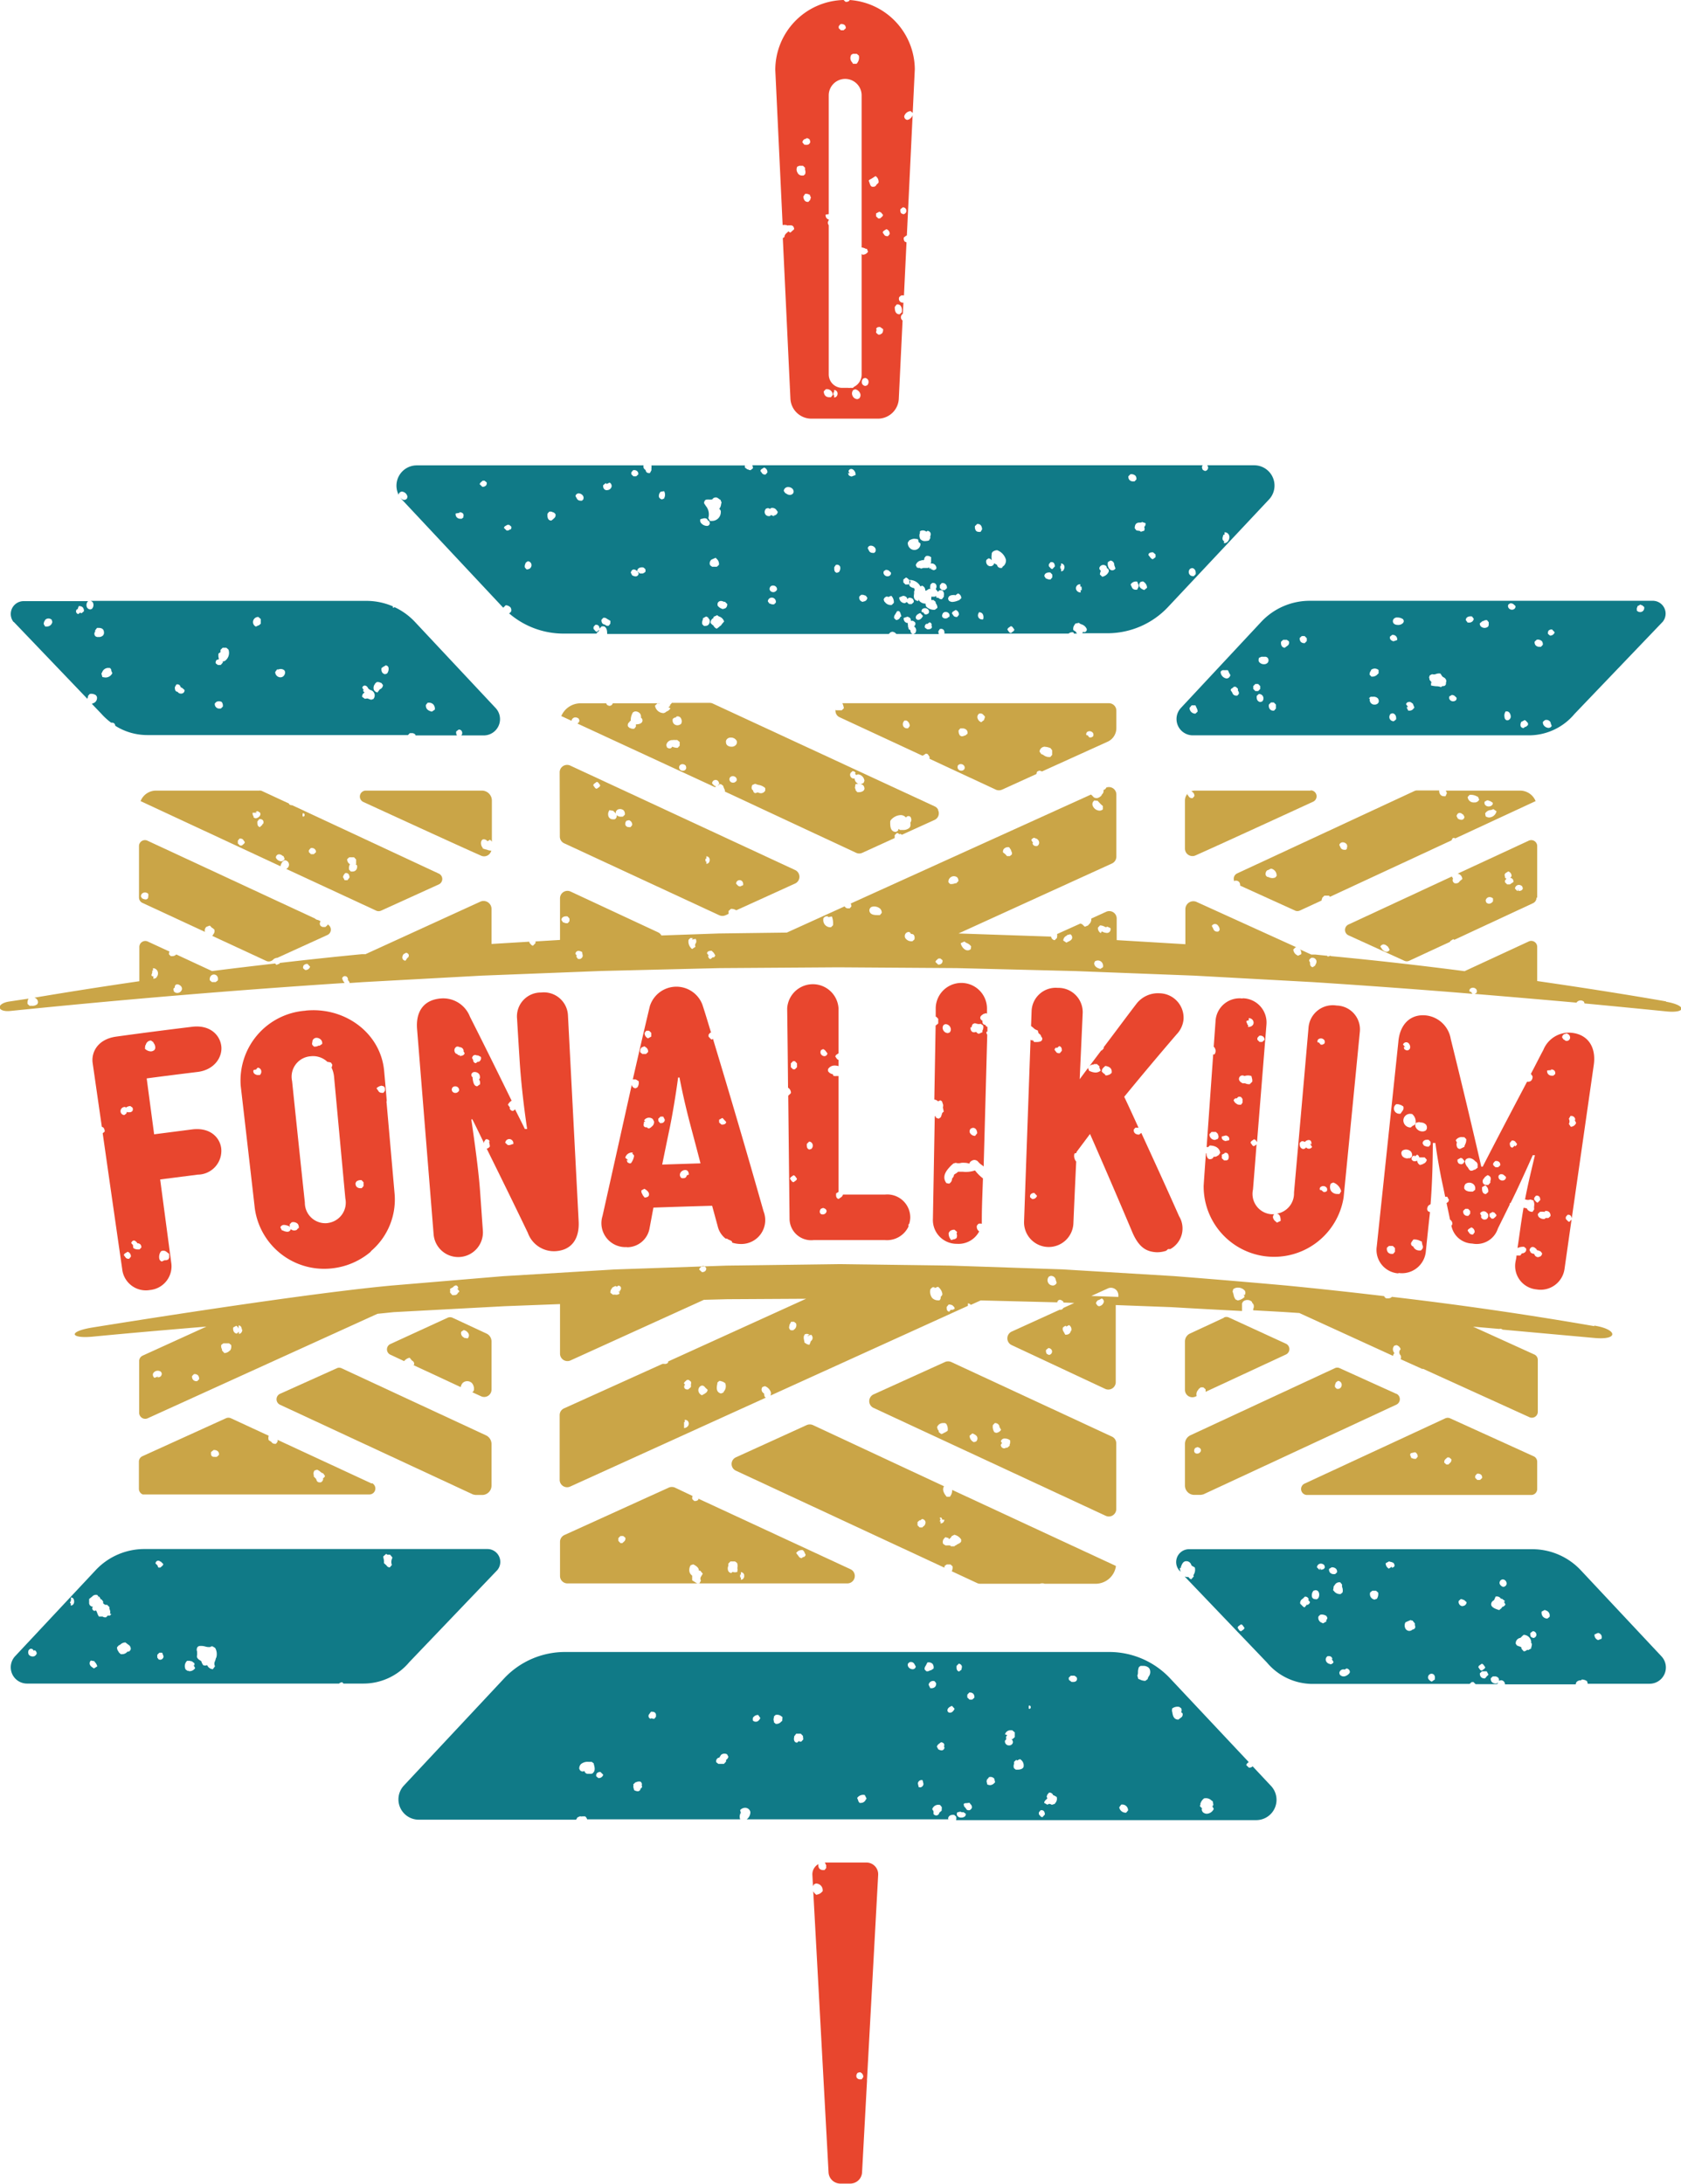 <svg id="Layer_1" data-name="Layer 1" xmlns="http://www.w3.org/2000/svg" viewBox="0 0 192.17 249.63"><defs><style>.cls-1{fill:#caa547;}.cls-2{fill:#e8462e;}.cls-3{fill:#107a87;}</style></defs><path class="cls-1" d="M152,109.28h.13l0-.06Z"/><path class="cls-1" d="M27.23,152.05v0l0,0Z"/><path class="cls-1" d="M159.63,159.34l-6.47-2.93a.64.64,0,0,0-.57,0l-16.49,7.66a1.1,1.1,0,0,0-.64,1v4.75a1.07,1.07,0,0,0,1.07,1.07h.75l.29-.06,22.07-10.26a.69.69,0,0,0,0-1.24m-22.8,6.84a.32.32,0,0,1-.3-.18.45.45,0,0,1,.11-.47l.24-.09c.38.08.41.29.4.4a.44.44,0,0,1-.45.34m16.1-7.41a.3.3,0,0,1-.13,0l-.19-.19a.61.61,0,0,1,.08-.45.26.26,0,0,0,0-.07l.25-.19a.44.44,0,0,1,.43.47.45.45,0,0,1-.47.45"/><polygon class="cls-2" points="121.46 64.88 121.71 64.88 121.46 64.88 121.46 64.88"/><path class="cls-1" d="M139.92,150.64l-3.87,1.8a1,1,0,0,0-.59.92v5.53a.85.85,0,0,0,1.21.76l.13-.06a.72.72,0,0,1,.14-.66.32.32,0,0,0,.08-.13l.24-.2h.31l.25.22a2.71,2.71,0,0,1,0,.29l9.19-4.27a.68.68,0,0,0,0-1.23l-6.53-3a.68.68,0,0,0-.56,0"/><path class="cls-1" d="M127.54,179l-18.69-8.68a1.13,1.13,0,0,1-.27.79l-.35,0q-.56-.65-.36-1.11a.11.11,0,0,1,.06-.09l-15-7a.88.88,0,0,0-.71,0l-8.08,3.68a.84.84,0,0,0,0,1.54l23.82,11.08A.87.87,0,0,1,108,179l.23-.16h.42l.24.21a.92.92,0,0,1-.09.57l2.9,1.35a.78.78,0,0,0,.36.08h6.82a.77.77,0,0,1,.54,0h5.84a2.35,2.35,0,0,0,2.31-2m-22.11-4.44-.12,0h-.21l-.24-.24V174l.26-.23s0,0,0,.06l.26-.18a.42.42,0,0,1,.39.33.55.55,0,0,1-.3.55m1.91-.64c.08-.08.17-.29,0-.32.14-.23.3,0,.3.15h.24a.41.41,0,0,1-.43.43v-.24h-.11m2.26,2.58a.42.42,0,0,1-.16,0,.91.91,0,0,1-.24.16.62.62,0,0,0-.17.12h-.38c-.07-.09-.12-.1-.17-.1a1.38,1.38,0,0,0-.26,0l-.2,0-.27-.18a.59.59,0,0,1,.22-.71l0-.06.41.11a.33.33,0,0,0,0,.11c.1,0,.29-.18.34-.33l.31-.16a1.25,1.25,0,0,1,.78.54v.21a.36.36,0,0,1-.32.24"/><path class="cls-1" d="M175.73,170.22V167.1a.68.68,0,0,0-.4-.62l-9.55-4.34a.68.68,0,0,0-.56,0l-16.08,7.46a.68.68,0,0,0,.29,1.3h25.62a.68.68,0,0,0,.68-.68m-13.86-3.45h-.14a.61.61,0,0,1-.32-.09l-.07,0-.14-.37c0-.07.07-.11.06-.18l.47-.11.06,0a.54.54,0,0,1,.28.51Zm3.95.41-.25.24h-.22l-.24-.21a.45.45,0,0,1,.1-.37l.25-.23h.21l.24.2a.42.42,0,0,1-.09.37m3.38,2h-.32l-.24-.24v-.22l.2-.24a.55.55,0,0,1,.49.12.47.47,0,0,1,.11.35Z"/><path class="cls-2" d="M107.33,125.86h0l.14-.07a.3.3,0,0,1,.27.3.58.58,0,0,1,.06.45.4.4,0,0,0,0,.11l.09.43c-.17.12-.18.15-.22.3a2.75,2.75,0,0,1-.13.35l-.22.15a.62.62,0,0,1-.34-.15.49.49,0,0,0-.11-.07c.11,0,.14,0,.15-.06h-.16l-.21,11.73a2.72,2.72,0,0,0,2.74,2.86,2.67,2.67,0,0,0,2.55-1.42.63.63,0,0,1-.26-.67l.17-.2a.73.73,0,0,1,.39,0c0-.15,0-.3,0-.45,0-1.58.08-3.16.13-4.74a4.9,4.9,0,0,1-.91-.91,3.19,3.19,0,0,1-1.39.15h-.54a1.48,1.48,0,0,1-.29.22.78.78,0,0,0-.19.14.39.39,0,0,0,0,.09.89.89,0,0,1-.22.34.4.4,0,0,1,0,.11.64.64,0,0,1-.33.46l-.31-.06c-.62-.83.13-1.59.58-2.05L109,133l.26-.07a1.08,1.08,0,0,0,.64,0,2.72,2.72,0,0,1,.42,0,1.37,1.37,0,0,1,.4.07l.13,0s0-.06,0-.09a.73.73,0,0,1,.53-.31.65.65,0,0,1,.34.11l.07.06a2,2,0,0,0,.51.45l.15.13q.21-7.53.41-15.06a.64.64,0,0,1-.11-.3l.13-.09c0-.17,0-.34,0-.51a.5.5,0,0,1-.17-.1l-.08-.14h0a.3.3,0,0,1-.31-.28.46.46,0,0,1,0-.19h0a.38.38,0,0,1-.26-.31c0-.21.17-.32.29-.4l.08-.06,0,0,.32-.09.08.08h0v-.54a2.93,2.93,0,0,0-5.86-.13l0,1h.06l.23.24V117l-.3.24h0l-.15,8.46a.67.67,0,0,1,.42.2m1.35,14.85a.76.76,0,0,1,.54-.17l.29.25a.32.32,0,0,1-.06.17.68.68,0,0,1,0,.53l-.27.17a.17.17,0,0,0,.06-.06l-.4.12a1.11,1.11,0,0,1-.29-.82Zm2.51-23.32a.51.51,0,0,1,.13-.37l.22-.09.27.07a.76.76,0,0,0,.4,0l.28.19a.75.75,0,0,1-.06.55.26.26,0,0,0,0,.21l-.43.19,0,0a.47.47,0,0,1-.21-.11.4.4,0,0,1-.09-.11.93.93,0,0,1-.24.05.37.37,0,0,1-.3-.13.57.57,0,0,1-.1-.45ZM111,129l.21-.07c.41,0,.47.38.5.54v.08l-.24.3a.66.66,0,0,1-.6-.37A.44.44,0,0,1,111,129m-3.1-11.85.16-.07h0a.61.61,0,0,1,.59.38.51.51,0,0,1-.09.57l-.19.07a.6.6,0,0,1-.56-.38.51.51,0,0,1,.09-.57"/><path class="cls-2" d="M174.92,138.24l0,0v0h0"/><polygon class="cls-2" points="84.82 180.16 85.06 180.15 84.82 180.15 84.82 180.16"/><path class="cls-2" d="M159.86,145.52a2.74,2.74,0,0,0,3.14-2.47c.15-1.47.31-3,.47-4.42a.25.25,0,0,1,0-.08.36.36,0,0,1-.27-.16c-.11-.2,0-.44.09-.57l.25-.16c.2-2.49.25-5,.26-7l.29,0c.06.53.37,2.58.77,4.48.12.56.24,1.11.35,1.67h.24l.2.38a.21.21,0,0,0-.06.18l-.22.16c.13.63.27,1.27.4,1.9a.46.46,0,0,1,.17.17.44.44,0,0,1,.05.44l-.07.06a2.51,2.51,0,0,0,2.39,2.06,2.55,2.55,0,0,0,2.93-1.73c.45-.91.9-1.81,1.34-2.72a.43.43,0,0,1,.06-.2s0,0,.06,0l.63-1.3c.18-.38,1.17-2.51,1.89-4.15l.25,0c-.4,1.7-.78,3.21-1.13,5.06l.07,0a.71.71,0,0,0,.53,0l.34.1a1,1,0,0,1,.11.6,1.26,1.26,0,0,0,0,.42l-.19.29h-.09a.66.66,0,0,1-.57-.39h0a2.41,2.41,0,0,0-.37-.07c-.1.57-.19,1.16-.29,1.81-.13.93-.26,1.86-.4,2.79a1.49,1.49,0,0,1,.65-.14h.1l.23.19c.06.29-.07.48-.4.56l-.08,0s.05,0,.05-.06l-.24.31h-.43c0,.24-.07.48-.11.72a2.69,2.69,0,0,0,2.4,3.15,2.76,2.76,0,0,0,3.21-2.38c.27-1.87.53-3.74.8-5.61l-.26.27a.45.45,0,0,1-.19-.11l-.21-.23v-.22l.19-.24c.28-.06.45.09.49.41l2.52-17.56c.28-2-.64-3.41-2.41-3.65a3.15,3.15,0,0,0-3.35,1.93c-.49.92-.95,1.84-1.43,2.75l.19.28v.09c0,.16-.09.53-.5.53h-.07l-.06,0c-1.7,3.23-3.41,6.47-5.07,9.71l-.16,0q-1.68-7.29-3.49-14.59a3.24,3.24,0,0,0-2.82-2.7c-1.77-.19-3,1-3.17,3q-1.23,11.7-2.47,23.4a2.69,2.69,0,0,0,2.48,3.09M180.06,128l0,.08A.13.13,0,0,0,180,128l.18.37a.68.68,0,0,1-.61.44h0l-.22-.33a.6.6,0,0,0,0-.58l.18-.32a.45.45,0,0,1,.55.39M179,118.14a.52.52,0,0,1,.37.16.5.5,0,0,1,.12.39l-.07.15a.45.45,0,0,1-.31.16.39.39,0,0,1-.29-.15s0,0-.06,0l-.18-.25a.41.41,0,0,1,.42-.41m-3.13,25.53a.52.52,0,0,1-.37-.16.65.65,0,0,1-.11-.22.8.8,0,0,1-.39-.14l-.15-.29q.1-.36.36-.36a.45.45,0,0,1,.31.14l.1.07.1.17a.54.54,0,0,1,.31.1l.07,0,.19.24a.42.42,0,0,1-.42.42m1.46-21.36s0-.06-.06-.07l.08,0a.46.46,0,0,1,.38.17.44.44,0,0,1,.05.36l-.21.18h-.14a.57.57,0,0,1-.44-.17.52.52,0,0,1-.12-.43Zm-.8,16.24.13-.14h.08a.52.52,0,0,1,.38.15.57.57,0,0,1,.13.44l-.24.22h-.31l-.13.11v-.22h0l0,.22a.84.84,0,0,1-.63-.2.48.48,0,0,1-.13-.38l.23-.23a1.24,1.24,0,0,1,.5,0m-.85-1.86c.37,0,.39.37.39.5l-.3.31a.46.46,0,0,1-.18-.11l-.21-.24v-.21l.19-.24h.11m-8.65-3.6a.55.55,0,0,1-.32-.12l-.1-.2v-.21l.38-.2a.32.32,0,0,0,.17.06l.25.31c-.08.31-.28.36-.38.36m.35,5.76a.55.55,0,0,1-.12-.43l.24-.23h.32l.24.24v.32l-.22.25h-.07a.53.53,0,0,1-.39-.15m1,2.28h-.08A.44.44,0,0,1,168,141l-.22-.31a.37.37,0,0,1,.1-.18l.32-.2a.54.54,0,0,1,.38.56Zm.19-5.07-.21.16h-.19c-.17,0-.62,0-.79-.36l0-.1a.61.61,0,0,1,.15-.42.72.72,0,0,1,1,.14.64.64,0,0,1,.07.57m4.22-5.67h.09a.47.47,0,0,1,.28.1l.23.3a.4.4,0,0,1-.25.27.16.16,0,0,0,0-.1l-.27.24c-.3,0-.31-.36-.31-.46a.17.17,0,0,1,0-.07Zm-1.19,3.85a.41.41,0,0,1,.28.1l.23.2a.32.32,0,0,1-.07.28.4.4,0,0,1-.32.14.44.44,0,0,1-.4-.21.37.37,0,0,1,0-.4l.16-.11Zm-.94-1.25.21-.24a.52.52,0,0,1,.49.11.47.47,0,0,1,.11.36l-.24.22h-.32l-.25-.24Zm.13,5.63.25.29a.4.4,0,0,1-.11.2l-.24.21h-.21l-.24-.25v-.32l.37-.2a.29.29,0,0,0,.18.07m-1.19-3.9c.05-.05.1-.11.1-.15l.31-.22a.53.53,0,0,1,.33.22.51.51,0,0,1,0,.42.78.78,0,0,0,0,.21l-.24.27h-.32l-.17-.07a.45.45,0,0,1,0-.68m-.22,1,.36-.2a.74.74,0,0,1,.34.76l-.26.23c-.48,0-.45-.56-.44-.79m.64,3a.53.53,0,0,1,0,.52l-.13.14a.79.79,0,0,1-.25.05.41.41,0,0,1-.39-.37s0,0,.07,0l-.17-.33a.47.47,0,0,1,.83,0m-1.41-6a1,1,0,0,0,.18.13l.12.21v.43l-.31.23-.1,0a.48.48,0,0,1-.31.11l-.1,0-.19-.17a.81.81,0,0,0-.17-.27,1.12,1.12,0,0,1-.27-.63l.09-.21a.69.69,0,0,1,.42-.16,1,1,0,0,1,.64.33M167.19,130h.21l.22.22a1.22,1.22,0,0,1-.12.6.76.76,0,0,0-.09.28l-.49.24c-.41,0-.41-.43-.41-.57a.53.53,0,0,0,0-.14.18.18,0,0,0,.08.06l-.17-.34a.81.81,0,0,1,.78-.36m-6.25,2.43a.77.77,0,0,1-.6-.21.63.63,0,0,1-.14-.5l.09-.16a.78.78,0,0,1,1,.1.69.69,0,0,1,.12.56l-.21.19-.27,0m1.59,10.49-.12.06a.62.62,0,0,1-.18,0,.72.72,0,0,1-.67-.46h0a.3.3,0,0,1-.22-.17.33.33,0,0,1,0-.29l.23-.33a1.39,1.39,0,0,1,.79.16l.17.06.08.41a.4.4,0,0,1-.1.53m.26-9.85a.35.35,0,0,0-.11.07l-.32.1a.6.6,0,0,1-.33-.5.58.58,0,0,1-.28.07.36.36,0,0,1-.36-.24l0-.11a.38.38,0,0,1,.36-.3s0,0,0,.11L162,132a.36.36,0,0,1,.24.31h.63l.24.27a.59.59,0,0,1-.35.44m.78-2.5v.32l-.2.24h-.14a.61.61,0,0,1-.32-.09l-.07,0-.18-.27c0-.31.28-.48.69-.42Zm-1.31-2.25a.66.66,0,0,0,.23.05.8.8,0,0,1,.57.26.58.58,0,0,1,.07.49l-.09.15a.68.68,0,0,1-.4.12.85.85,0,0,1-.73-.41.53.53,0,0,1,0-.58Zm-.8-.92a1.11,1.11,0,0,1,.39,1.07l-.06.13a.63.63,0,0,1-.25.14s0,0,0,0l-.24.2a.82.82,0,0,1-.84-.81.77.77,0,0,1,.83-.75Zm-.33-8a.58.58,0,0,1,.07.55l-.13.13a.63.63,0,0,1-.22.05l-.22-.09a.41.41,0,0,1-.11-.33h0s.08.06.16.06l-.26-.31a.39.39,0,0,1,.71-.06m-1.47,6.88.12,0h0a.68.68,0,0,1,.33.08l.06,0,.28.17a.51.51,0,0,1-.08.5l-.24.34h-.09a.62.62,0,0,1-.63-.42.59.59,0,0,1,.24-.67m-.83,16.2h.43l.25.24v.43l-.21.24h-.15a.55.55,0,0,1-.44-.18.63.63,0,0,1-.11-.54Z"/><path class="cls-3" d="M137.18,53.19H86a.65.65,0,0,1,.07.35l-.27.21a.58.58,0,0,1-.29-.09l-.07,0-.28-.21a.56.56,0,0,1,0-.24H74.47a1.56,1.56,0,0,1,0,.35c0,.06,0,.07,0,.2l-.17.32h-.12c-.15,0-.33-.06-.38-.36a.44.44,0,0,1-.23-.52H47.65a2.32,2.32,0,0,0-2.08,3.36.4.4,0,0,1,.39-.36.7.7,0,0,1,.62.6l-.06.2a.47.47,0,0,1-.32.15h0a.48.48,0,0,1-.36-.21l-.05-.06a1.6,1.6,0,0,0,.16.23L57.47,69.41l.06.06h0l.28-.28a.78.78,0,0,1,.56.26.58.58,0,0,1,.06.46l-.18.19h-.07a9.52,9.52,0,0,0,6.24,2.33H68.2l.06-.13c.13-.05.15-.1.22-.23a.25.25,0,0,1,0-.07l-.23.23a.48.48,0,0,1-.19-.1l-.21-.24v-.22l.19-.23c.3-.07.48.09.51.44a1,1,0,0,1,.24-.28l.26,0c.33.15.36.52.36.87h32.2l.18-.18.19-.07a.62.62,0,0,1,.48.25h1.87c-.23-.07-.25-.33-.26-.43h0a.65.65,0,0,0-.17-.09l-.11-.36a.13.13,0,0,0,0-.13.82.82,0,0,1,0-.24.48.48,0,0,1-.35-.15.56.56,0,0,1-.13-.43l.42-.14c.36.09.42.29.39.47h.08l.06,0,.1,0c.14.08.26.14.29.28a.4.4,0,0,1-.16.36.52.52,0,0,1,.11.79l-.18.08h2.91a.9.9,0,0,1-.06-.31l.16-.25a.4.4,0,0,1,.44.08.55.55,0,0,1,.09.43v0h14.2a.63.63,0,0,1,.55-.14l.06.14h.36l-.12-.14,0-.06-.31-.2a.75.75,0,0,1,.15-.61.56.56,0,0,0,.07-.13l.42-.09a.79.79,0,0,0,.29.17.94.94,0,0,1,.61.55V72a.31.31,0,0,1-.29.27l-.14-.06v.05l-.1.13h2.88a9.51,9.51,0,0,0,6.94-3L145.07,57.1a2.32,2.32,0,0,0-1.7-3.91H138a.36.36,0,0,1,.11.28.38.38,0,0,1-.36.37l-.23-.11a.56.56,0,0,1-.09-.47l.09-.07h-.2l-.09,0-.06,0M53,59.12l-.21.18h-.14a.54.54,0,0,1-.44-.17.52.52,0,0,1-.12-.43l.46-.08a.11.11,0,0,0-.06-.06h.08a.5.5,0,0,1,.39.18.48.48,0,0,1,0,.36m2.61-3.61a.54.54,0,0,1-.43.16l-.31-.3a.63.63,0,0,1,.11-.19l.24-.21h.21l.24.19a.41.41,0,0,1-.06.35m2.77,5a.51.51,0,0,1-.42.16l-.31-.3a.38.38,0,0,1,.11-.19L58,60h.21l.23.19a.4.4,0,0,1-.06.35m1.94,4.55-.13,0L60,64.87a.64.64,0,0,1,.08-.46.13.13,0,0,0,0-.07l.25-.18a.44.44,0,0,1,.43.47.47.47,0,0,1-.47.45m3-5.77-.26.2c-.49,0-.46-.56-.44-.79l.19-.22a.57.57,0,0,1,.46.08l.07,0,.18.17a.44.44,0,0,1-.2.53m3.4-2.2-.15.15a.6.6,0,0,1-.22,0,.42.42,0,0,1-.38-.25l-.15-.27a.37.37,0,0,1,.37-.31.62.62,0,0,1,.47.25.42.42,0,0,1,.06.39M72.17,54l.2-.24a.5.5,0,0,1,.49.12.44.44,0,0,1,.11.35l-.24.22h-.32l-.24-.24Zm-2.4,17.3-.19.24h-.12a.36.36,0,0,1-.3-.14h0a.38.38,0,0,1-.28-.12.55.55,0,0,1-.12-.43l.2-.22a.47.47,0,0,1,.41.1l.41.24Zm-.4-15.26a.41.41,0,0,1-.31-.14.53.53,0,0,1-.1-.44l.26-.21h.1s0,0,0,.09l.37-.17a.43.43,0,0,1,.22.49.54.54,0,0,1-.5.37m3.24,9.86a.9.9,0,0,1-.39-.13l-.15-.3c.08-.3.24-.36.36-.36a.53.53,0,0,1,.31.14l.1.07.13.23a.35.35,0,0,1-.36.35m1.07-.48a.43.43,0,0,1-.35.15h-.22l-.3-.27c0-.31.29-.48.7-.42l.2.16a.43.43,0,0,1,0,.39m6.8-8.14c.07-.18.26-.18.38-.18H81a1.71,1.71,0,0,0,.31,0h.11A.46.46,0,0,1,82,56.9l.14.09a.76.76,0,0,0,.22.14l.13.32a1,1,0,0,0-.06.22,1,1,0,0,1-.21.51.36.36,0,0,1,.18.37,1,1,0,0,1-1,1l-.24,0-.19-.32a1.48,1.48,0,0,0-.28-1.39l-.12-.19a.27.27,0,0,1-.06-.29m1.68,7.21-.24.22h-.54l-.23-.17a.54.54,0,0,1,.16-.65l.48-.21.09.11a.77.77,0,0,1,.28.7m-6.22-7.61-.28.13a.46.46,0,0,1-.36-.28.68.68,0,0,1,.2-.6l.39-.06a.83.83,0,0,1,0,.81m4.14,2.39.41-.1a.26.26,0,0,1,.11,0,.34.34,0,0,1,.35.27l.08,0c.16.19.15.33.1.42a.31.31,0,0,1-.31.18.9.9,0,0,1-.65-.32.42.42,0,0,1-.09-.4M81.15,71c0,.16-.1.55-.5.55a.57.57,0,0,1-.18,0l-.18-.18a.77.77,0,0,1,.06-.54.34.34,0,0,0,0-.15l.38-.21a.27.27,0,0,0,.17.07l.24.34a.31.31,0,0,0,0,.15m1.38.32a.54.54,0,0,1-.18.21s-.08,0-.08.07l-.32.24a.67.67,0,0,1-.35-.3c-.07-.11-.09-.12-.13-.12l-.22-.22a.56.56,0,0,1,.26-.54c.09-.07.09-.07.06-.17l.44-.2a.55.55,0,0,0,.25.17.87.87,0,0,1,.53.56Zm.16-1.72a1,1,0,0,1-.65-.41l0-.23a.4.4,0,0,1,.39-.29.8.8,0,0,1,.32.09l.13,0,.27.26c0,.5-.34.54-.43.54m24.73-2.69.22-.25h.07a.49.49,0,0,1,.39.15.57.57,0,0,1,.13.44l-.25.22h-.32l-.24-.24Zm-1-3.12,0,.46s0,.13-.07.19h0a.53.53,0,0,1,.63.3.33.33,0,0,1,0,.34l-.22.11a.67.67,0,0,1-.32-.12l-.07,0,.06-.15-.17.12-.05-.09a.16.16,0,0,1,0-.09l-.15.08h-.54l0,0-.22.07a.37.37,0,0,1-.18-.08.5.5,0,0,1-.33-.06l-.12-.25a.73.73,0,0,1,.59-.53,1,1,0,0,0,.18-.07l.06.06a.58.58,0,0,1,.15-.11.88.88,0,0,1,0-.17l.18-.22a.6.6,0,0,1,.61.16l0,.05m-1.35-2.94.11-.14a.64.64,0,0,1,.68.08l.14-.1a.44.44,0,0,1,.32.21.43.43,0,0,1,0,.37.4.4,0,0,0,0,.24l-.17.29a1.84,1.84,0,0,1-.43.06.64.64,0,0,1-.56-.24.86.86,0,0,1,0-.77m-1.24.92.14-.06a1,1,0,0,1,.41-.11,3.64,3.64,0,0,1,.42.05l.09.25a.09.09,0,0,0-.06,0l.07.06,0,.11a.18.18,0,0,0,0-.09h0l.2.17a.7.7,0,0,1-.7.73.73.73,0,0,1-.54-.24.8.8,0,0,1-.21-.61Zm-.69,4.49.3-.23a.61.61,0,0,1,.26.17l.24.23a.32.32,0,0,1-.32.4h-.24l-.24-.24Zm-15.83-12a.44.44,0,0,1-.29-.11l-.22-.3a.36.36,0,0,1,.1-.19l.32-.2a.54.54,0,0,1,.38.56l-.2.23Zm1.24,14.65-.19.19h-.14a.61.61,0,0,1-.32-.09l-.07,0-.18-.25a.44.44,0,0,1,.45-.43.45.45,0,0,1,.36.17.46.46,0,0,1,.09.43m.07-1.41a.41.41,0,0,1-.35.18.45.45,0,0,1-.35-.16.35.35,0,0,1-.05-.33.36.36,0,0,1,.37-.26.44.44,0,0,1,.41.23.34.34,0,0,1,0,.34M88.52,59a.58.58,0,0,1-.35-.13L88,59h-.1a.46.46,0,0,1-.45-.29.53.53,0,0,1,.13-.57l.2-.06a.55.55,0,0,1,.24.1l.1-.09a.57.57,0,0,1,.6.16s0,0,0,0l.19.26a.47.47,0,0,1-.48.42m2.23-2.52a.51.51,0,0,1-.37.17.75.75,0,0,1-.4-.15l-.13-.07-.16-.24a.48.48,0,0,1,.52-.44.67.67,0,0,1,.49.21.49.49,0,0,1,.11.39Zm5.23,9-.23.07c-.3-.07-.29-.38-.29-.52v-.12l.18-.26a.39.39,0,0,1,.49.19.69.69,0,0,1-.15.64m1.63-11a.49.49,0,0,1-.22.06l-.23-.1a.44.44,0,0,1-.1-.33.26.26,0,0,0,.16.07L97,53.89a.32.32,0,0,1,.31-.28.46.46,0,0,1,.35.21.61.61,0,0,1,.14.49ZM98.69,68.8a.45.45,0,0,1-.36-.17.48.48,0,0,1-.09-.44l.19-.18a.68.68,0,0,1,.46.07l.07,0,.19.25a.45.45,0,0,1-.46.43m1.4-5.71-.14.15a.7.7,0,0,1-.23,0,.42.42,0,0,1-.38-.25l-.14-.27a.34.34,0,0,1,.36-.3.59.59,0,0,1,.47.24.42.42,0,0,1,.06.39m1,2.25.16-.11h.09a.5.5,0,0,1,.29.1l.22.21a.32.32,0,0,1-.07.28.4.4,0,0,1-.32.14.45.45,0,0,1-.4-.22.35.35,0,0,1,0-.39m.88,3.89-.15,0a.79.79,0,0,1-.6-.3.76.76,0,0,0-.09-.09l-.08-.22a.45.45,0,0,1,.4-.36l.07,0a.12.12,0,0,0,0,.07l.4-.15a1,1,0,0,1,.29.81Zm1,1.33a.53.53,0,0,1-.5.39h0l-.22-.21a.5.5,0,0,1,.1-.41l.24-.4h.22l.13.16.12.38,0,.09m1.19-1.43h-.32l-.24-.24-.2.13a.64.64,0,0,1-.66-.66l.42-.17h.08a.51.51,0,0,1,.38.22.3.3,0,0,1,.05.16l.13-.15a.55.55,0,0,1,.49.12.48.48,0,0,1,.11.36Zm.76,1.8a.28.28,0,0,1-.29-.24c0-.1,0-.36.52-.54l.3.33c-.13.28-.33.45-.53.45m.5-.92a.12.12,0,0,0,0,.1l-.12-.11a.35.35,0,0,1,.06-.28.49.49,0,0,1,.73.08.39.39,0,0,1,0,.39l-.2.11h-.22Zm.66,2H106l-.26-.18a.36.36,0,0,1,.23-.47s0,0,0,.07l.29-.22a.33.33,0,0,1,.22.16.29.29,0,0,1,0,.24l.06.09c0,.3-.35.31-.45.31m1-3.59a.42.42,0,0,1-.08-.26l-.1.12-.45,0a.43.43,0,0,1,0,.17l0,.13a.3.3,0,0,1,0,.08h.25l.24.2A.64.64,0,0,0,107,69a.73.73,0,0,1,.16.49l-.29.22-.16,0a1.25,1.25,0,0,1-.83-.37l-.06-.17a.47.47,0,0,1,0-.17.9.9,0,0,1-.74-.33l0-.13v0l-.12.17c-.57-.09-.5-.57-.47-.78s0-.23,0-.28l.08-.23a1.46,1.46,0,0,1-.07-.19A.89.89,0,0,1,104,67l-.1-.24a.11.11,0,0,0,.07.06V66.3a1.39,1.39,0,0,1,1.26.75l.16-.1a.53.53,0,0,1,.38.56l0,0h.13l.3-.19.16,0a.66.66,0,0,1,0-.37l0-.12.21-.19h.08a.38.38,0,0,1,.35.16.48.48,0,0,1,0,.48s0,.1,0,.12l0,0a.59.59,0,0,1,.21.27v0l.16-.17a.42.42,0,0,1,.44.08.61.61,0,0,1,.09.47,1,1,0,0,0,0,.16l-.22.29h0a.49.49,0,0,1-.43-.18m1.19,2.21a.43.43,0,0,1-.36.17.42.42,0,0,1-.34-.15.35.35,0,0,1,0-.33.36.36,0,0,1,.37-.26.44.44,0,0,1,.4.22.39.39,0,0,1,0,.35m.91,0h-.09a.5.5,0,0,1-.29-.1l-.22-.31a.48.48,0,0,1,.1-.19l.33-.2a.53.53,0,0,1,.37.56Zm.24-1.93-.18.07a1.89,1.89,0,0,1-.59.14.62.62,0,0,1-.42-.15l-.08-.18c0-.44.44-.45.61-.46l.18,0a.15.15,0,0,0,0,.06l.33-.24a.54.54,0,0,1,.38.55Zm1.83-8.48.21-.22h.07c.41,0,.47.37.5.53l0,.09-.17.28a.6.6,0,0,1-.22,0,.41.41,0,0,1-.31-.13.74.74,0,0,1-.1-.59m.91,10.73h-.1a.47.47,0,0,1-.45-.28.54.54,0,0,1,.14-.57L112,70c.15,0,.49.13.42.7Zm2.43-6.15-.1.08s0,0,0-.07l-.18.26-.15,0a.42.42,0,0,1-.4-.36h0a1.59,1.59,0,0,1-.32-.19l0,0a.44.44,0,0,1-.43.35.47.47,0,0,1-.39-.2.57.57,0,0,1-.07-.53l.23-.17a.46.46,0,0,1,.37.22l0,0,0-.09a1.82,1.82,0,0,1,0-.57l0-.13.08-.15a.84.84,0,0,1,.55-.21A1.63,1.63,0,0,1,115,64l0,.13a.85.85,0,0,1-.45.7m1.3,7.33-.29.21a.48.48,0,0,1-.19-.1l-.21-.3a.45.45,0,0,1,.11-.19l.29-.2a.36.36,0,0,1,.19.1l.21.29a.31.31,0,0,1-.11.19M120.3,66l-.2.24-.14,0a.6.6,0,0,1-.32-.1l-.07,0-.18-.27c0-.31.29-.47.69-.42l.22.24Zm0-.94a.48.48,0,0,1-.19-.1l-.21-.24v-.21l.19-.24c.31-.07.49.1.5.48Zm1.31.08a.36.36,0,0,1-.31.17V65s0,0-.09,0v-.32s.06,0,.09,0v-.27a.41.41,0,0,1,.39.43.45.45,0,0,1-.08.26m2.06,2.36c-.06,0-.09,0-.13,0l0,.27a.54.54,0,0,1-.4-.16.47.47,0,0,1-.14-.33.46.46,0,0,1,.5-.45v.27s.07,0,.14,0ZM126,65.92l-.26-.24a.89.89,0,0,1,.08-.34.46.46,0,0,0,0-.13.3.3,0,0,1-.14-.3.47.47,0,0,1,.78-.19.44.44,0,0,1,.07.25h0l.07,0a.35.35,0,0,1,.14.4,1,1,0,0,1-.79.57m1.2-.74a.43.43,0,0,1-.34-.19.92.92,0,0,1-.15-.76l.29-.17a.48.48,0,0,1,.43.51l.14.4a.46.46,0,0,1-.37.21M129,54.44l.22-.22a.68.68,0,0,1,.58.16.56.56,0,0,1,.11.43l-.21.22h-.14a.54.54,0,0,1-.44-.16.53.53,0,0,1-.12-.43m1.07,12.9-.12.07a.47.47,0,0,1-.16,0,.43.43,0,0,1-.37-.22l-.17-.37a.7.7,0,0,1,.67-.34H130l.15.37v0s0,0,0,0a.43.43,0,0,1-.11.43m-.14-6.66-.18-.23c0-.64.39-.65.58-.65s.18,0,.24-.07l.41.13a.47.47,0,0,1-.06.34.38.38,0,0,1-.09.09.51.51,0,0,1,0,.44l-.38.12c-.13-.11-.14-.11-.23-.11a2.31,2.31,0,0,1-.32-.06m.94,6.83c-.34-.12-.52-.27-.57-.48a.47.47,0,0,1,.16-.45l.25-.06a.84.84,0,0,1,.48.73Zm1.29-3.75-.31.23a.47.47,0,0,1-.26-.17l-.24-.31c0-.3.35-.31.46-.31h.07l.28.24Zm4.38,2.16h-.1a.46.46,0,0,1-.45-.29.5.5,0,0,1,.14-.56l.19-.07c.15,0,.49.13.43.7Zm3.39-4.73c.06,0,.08,0,.12,0v-.28a.53.53,0,0,1,.55.56.74.74,0,0,1-.15.45.57.57,0,0,1-.46.24v-.27s0,0-.06,0c-.22-.2-.06-.5,0-.75"/><path class="cls-2" d="M142.08,114.15a2.75,2.75,0,0,0-3.12,2.58l-.21,2.93a.5.5,0,0,1,.15.2.64.64,0,0,1-.07.68l-.14,0-.75,10.59,0,0a.38.38,0,0,1,.15,0s0,.05-.06.08l.27-.26c.27,0,1.09.07,1.19.84l-.18.27a.56.56,0,0,0-.13.07.55.55,0,0,1-.44.1.39.39,0,0,1-.37.28l-.15,0-.1-.06a.78.78,0,0,1-.19-.6h0l-.07,0c-.09,1.23-.18,2.47-.26,3.7a8.05,8.05,0,0,0,16,1.34q.93-9.44,1.85-18.88a2.73,2.73,0,0,0-2.65-3.06,2.78,2.78,0,0,0-3.21,2.52q-.82,9.44-1.66,18.86a2.35,2.35,0,0,1-2,2.42c.4,0,.45.44.47.65l0,.17-.43.2a.8.8,0,0,0-.13-.13.76.76,0,0,1-.32-.49.48.48,0,0,1,.14-.34l.11,0h-.39a2.33,2.33,0,0,1-2.14-2.83c.14-1.73.28-3.47.41-5.21l0,.06-.3.2a.37.37,0,0,1-.18-.1l-.21-.3a.47.47,0,0,1,.1-.18l.3-.21a.48.48,0,0,1,.19.1l.15.22,1.08-13.44a2.77,2.77,0,0,0-2.74-3m-2.93,16.11-.2.08a.63.63,0,0,1-.65-.66l.24-.25H139l.25.25a.1.1,0,0,0,0,.1.39.39,0,0,1-.08.48m12.95,5.08.3-.13a1.41,1.41,0,0,1,.9,1l-.19.31h-.23a.84.84,0,0,1-.75-.37.89.89,0,0,1,0-.84m-.43.87-.21.11h-.21L151,136a.22.22,0,0,0,0,.1l-.12-.11a.29.29,0,0,1,.06-.27.49.49,0,0,1,.73.07.39.39,0,0,1,0,.39m-1-17.34a.49.49,0,0,1,.73.07.39.39,0,0,1,0,.39l-.21.12h-.21l-.24-.29a.2.2,0,0,0,0,.09l-.12-.1a.3.3,0,0,1,.06-.28m-1.89,11.63a.54.54,0,0,1,.39.08.46.46,0,0,1,.16-.15c.28-.13.39-.07.49,0a.48.48,0,0,1,.08.39v.09a.15.15,0,0,0-.15-.12l.24.35a.43.43,0,0,1-.7.05.64.64,0,0,1-.1.13l-.19.06c-.12,0-.5-.11-.43-.7Zm-9.07-.56.42-.11c.4.11.42.35.37.55l-.42.09,0,0c-.43-.11-.45-.36-.4-.55m.75,2.6a.32.32,0,0,1-.27.16h-.24l-.25-.24V132l.32-.16,0-.06.13,0a.31.31,0,0,1,.27.17.7.7,0,0,1,0,.6m1.65-6.5-.18.24-.19,0a.55.55,0,0,1-.41-.19.09.09,0,0,0-.05,0l-.19-.28a.3.3,0,0,1,.38-.26c.13-.24.3-.21.48-.14l.16.22Zm1.07-2.36-.25.25a1,1,0,0,1-.53-.1.08.08,0,0,0,0,0l-.28,0c-.13-.07-.38-.2-.42-.45a.42.42,0,0,1,.15-.37l.13-.07a.5.5,0,0,1,.35.06l0,0a1.19,1.19,0,0,1,.79,0l.1.4s0,.07,0,.25m-.48-6.26v-.25a.22.22,0,0,1-.08,0c0-.19-.13-.22-.11-.42a.38.38,0,0,1,.27-.08v-.26a.59.59,0,0,1,.4.16.55.55,0,0,1,.15.36c0,.24-.2.49-.63.49m1.31,1.71-.25-.25v-.21l.21-.24a.5.5,0,0,1,.49.12.44.44,0,0,1,.11.35l-.25.23Z"/><path class="cls-1" d="M149.83,90.38H136.6a1.16,1.16,0,0,0-.42.08.54.54,0,0,1,.36.55l-.2.23h-.09a.44.44,0,0,1-.29-.11l-.22-.3a.37.37,0,0,1,.07-.14,1.14,1.14,0,0,0-.35.81V97a.86.86,0,0,0,1.21.79c3.52-1.57,13.44-6.14,13.44-6.14a.68.68,0,0,0-.28-1.3"/><path class="cls-1" d="M31.8,109.45l0,0,5.64-2.57a.67.67,0,0,0,0-1.21.27.27,0,0,1,0,.09l-.24.21h-.32l-.17-.08a.38.38,0,0,1-.09-.51.13.13,0,0,0,0-.09l-.26-.12h0A.63.63,0,0,1,36,105L16.89,96.12a.68.68,0,0,0-1,.61v5.87a.68.68,0,0,0,.4.62l7.14,3.31a.55.55,0,0,1,.17-.58l0,0,.38-.14a1.21,1.21,0,0,1,.16.16c.07.08.11.11.16.12l.2.17a.54.54,0,0,1-.08.5l-.15.23,6.17,2.86a.67.67,0,0,0,.57,0l.15-.08a.76.76,0,0,1,.57-.28m-14.79-7a.2.2,0,0,1,0,.11.28.28,0,0,1-.3.22.9.9,0,0,1-.4-.13l-.13-.2a.44.44,0,0,1,.47-.46.46.46,0,0,1,.38.17v.26l0,0"/><path class="cls-1" d="M190.43,114.47c-4.89-.85-9.79-1.61-14.7-2.32v-3.9a.68.68,0,0,0-1-.61l-7.3,3.38q-7.68-1-15.39-1.73H152l-.22.07s0-.07-.07-.1l-1.37-.14-.44,0-1.34-.61s0,0,.05,0a.75.75,0,0,1,.15.57l-.38.18-.1-.07a.78.78,0,0,1-.43-.65l.26-.25.09,0-11.4-5.18a.91.91,0,0,0-1.29.83v4l-7.85-.47V105a.85.85,0,0,0-1.2-.77l-1.71.78a.74.74,0,0,1-.24.64c-.07.07-.1.1-.11.14l-.38.15a1.62,1.62,0,0,1-.2-.18.53.53,0,0,0-.32-.18l-2.66,1.2a.67.67,0,0,1,0,.31.48.48,0,0,0,0,.12l-.27.27a.48.48,0,0,1-.41-.41l-10.58-.36,17.54-8a.86.86,0,0,0,.5-.78V90.82a.85.85,0,0,0-1.15-.79.51.51,0,0,1-.21.24c-.06,0-.08,0-.1.08a.38.38,0,0,0,0,.14.62.62,0,0,1-.22.36l0,.06a.91.91,0,0,1-.49.32.36.36,0,0,1-.14,0,.46.46,0,0,1-.39-.22l-.2-.18L97.25,103.29a.7.7,0,0,1,.08.33l-.19.22-.19,0a.41.41,0,0,1-.39-.23v0l-6.61,3-7.76.1-6.58.23a.83.83,0,0,0-.38-.36l-10-4.66a.85.85,0,0,0-1.21.77v4.76l-2.8.17c0,.07,0,.14,0,.19l-.3.31a.63.63,0,0,1-.19-.11l-.21-.24v-.12l-4.33.26v-4a.91.91,0,0,0-1.29-.83l-13.12,6-.41,0q-4.69.45-9.39,1h0l0,.07-.37.15a.54.54,0,0,1-.15-.16h0c-2.41.28-4.81.56-7.22.87l-4.09-1.9a.6.6,0,0,1-.42.19l-.21,0-.19-.19a.47.47,0,0,1,.05-.33l-2.45-1.13a.68.68,0,0,0-1,.61v3.91q-6,.87-12,1.88a.55.55,0,0,1,.41.58l-.07.16a.85.85,0,0,1-.62.19H3.38l-.23-.21a1,1,0,0,1,.11-.61L1,114.5c-1.49.26-1.34,1.22.18,1.07q19.11-1.95,38.22-3.2l-.11-.14a.35.35,0,0,0-.06-.09l0,0-.12-.28a.33.33,0,0,1,.65,0l.06.1a.12.12,0,0,0-.09,0l.25.35-.06.07,1.62-.11,13.55-.74L68.71,111l13.56-.33,13.56-.09,13.56.09,13.55.34,13.56.52,13.54.74q9.15.59,18.29,1.34l-.22-.28a.1.1,0,0,0,0,.09l-.12-.1a.32.32,0,0,1,.07-.28.49.49,0,0,1,.72.07.39.39,0,0,1,0,.4l-.2.11h0q5.82.48,11.64,1a.57.57,0,0,1,.84-.12.71.71,0,0,1,.08.21q4.66.44,9.35.91c2.29.23,2.35-.69,0-1.1M125.18,91.53l.28,0,.2.21a3.13,3.13,0,0,0,.42.4v.38a.56.56,0,0,1-.39.15.88.88,0,0,1-.79-.61.49.49,0,0,1,.27-.58m-6.88,4.34a.55.55,0,0,1,.49.4.44.44,0,0,1-.22.5l-.15,0a.39.39,0,0,1-.38-.34s0,0,.08,0l-.21-.35a.43.43,0,0,1,.39-.26m-3.5,1.25a.62.62,0,0,1,.58-.16l.21.31v.09a.5.5,0,0,1,.1.41l-.24.2h-.32l-.2-.23-.25-.19a.48.48,0,0,1,.11-.43M17.9,111.74a.55.55,0,0,1-.37.14v-.28c-.05,0-.08,0-.14,0-.2-.19.09-.27,0-.64,0,0,.06,0,.1,0v-.28a.58.58,0,0,1,.57.61.6.6,0,0,1-.16.41m2.9,1.39a.54.54,0,0,1-.54.42.5.5,0,0,1-.38-.17l-.06-.27a.27.27,0,0,1,.16-.17.35.35,0,0,1,.19-.37h.18c.47.16.46.47.45.56m4.09-1-.24.18h-.42l-.24-.2a.58.58,0,0,1,.11-.5.46.46,0,0,1,.71,0,.56.56,0,0,1,.08.53m10-1.21h0l-.23-.19a.44.44,0,0,1,.06-.35.58.58,0,0,1,.43-.16l.3.32a.54.54,0,0,1-.54.38m11.68-1.41,0,.06a.08.08,0,0,0,0-.07l-.23.35a.37.37,0,0,1-.32-.18c-.11-.21,0-.44.1-.57l.28-.15a.38.38,0,0,1,.3.21.35.35,0,0,1-.09.35m18.47-4.17-.2.23-.14,0a.72.72,0,0,1-.32-.09l-.07,0-.19-.28c0-.3.3-.47.7-.41l.22.24Zm1.11,4.31a.36.36,0,0,1-.14,0l-.18-.25a.65.65,0,0,0,0-.14.13.13,0,0,0,.1.07l-.21-.25a.36.36,0,0,1,.36-.35.94.94,0,0,1,.4.13l.08.42a.42.42,0,0,1-.41.39m13.3-1.78a.39.39,0,0,0,0,.37l-.39.26a1.08,1.08,0,0,1-.4-1.06l.22-.21a.75.75,0,0,1,.33.08s0,0,0,0a.19.19,0,0,0-.18.11l.44-.08a.53.53,0,0,1,0,.53m2,1.63s0,0,0-.1l-.29.24c-.24,0-.28-.29-.29-.37s0,0,.1,0v0l-.22-.26c0-.3.35-.3.46-.31h.07l.24.24,0,0,.17.29a.42.42,0,0,1-.25.26M95,106a.81.81,0,0,1-.88-.89V105a.47.47,0,0,1,.49-.25h.11a.14.14,0,0,0-.08.1l.46-.08a2.18,2.18,0,0,1,.13,1Zm5.59-1.39-.29,0c-.21,0-.72,0-.87-.35a.43.43,0,0,1,.08-.49l.06-.06a.72.72,0,0,1,.36-.08,1,1,0,0,1,.71.27.65.65,0,0,1,.16.46Zm3.94,2.79-.22.2h-.07a.82.82,0,0,1-.77-.4.49.49,0,0,1,.11-.54l.07-.05c.18-.1.38-.12.49.16a.37.37,0,0,1,.33.11.64.64,0,0,1,.06.52m3.14,2.71a.51.51,0,0,1-.42.16l-.31-.3a.48.48,0,0,1,.1-.19l.24-.21h.22l.24.19a.43.43,0,0,1-.07.35m1.64-9.13a.34.34,0,0,0-.15,0,.89.89,0,0,1-.34.08l-.2,0-.19-.19a.57.57,0,0,1,.13-.47.62.62,0,0,1,.87-.1.58.58,0,0,1,.13.43Zm1.67,7.51a.49.49,0,0,1-.36.15c-.4,0-.74-.48-.79-.82l.42-.19a1.13,1.13,0,0,0,.28.18,1.09,1.09,0,0,1,.49.38Zm11-.74-.08,0-.35-.23a.62.62,0,0,1,.34-.53.27.27,0,0,0,.11-.1l.36-.09a.44.44,0,0,1,.21.39c0,.28-.36.42-.59.52m3.81,3.05c-.24-.07-.65-.18-.71-.63l.07-.21a.59.59,0,0,1,.82.1.66.66,0,0,1,.12.55Zm1.08-4.26a.41.41,0,0,1-.34.15,1.24,1.24,0,0,1-.57-.18l-.12.2a.68.68,0,0,1-.33-.62l.24-.26a1.08,1.08,0,0,1,.52.14c.14.08.18.08.31,0l.36.16a.44.44,0,0,1-.07.41m12.4,0-.16,0a.44.44,0,0,1-.41-.33s0,0,0,0l-.17-.32a.42.42,0,0,1,.74,0,.63.63,0,0,1,.15.49Zm11.14,3.75a.9.9,0,0,0-.07.14l-.28.18a.37.37,0,0,1-.29-.38.33.33,0,0,1,0-.15l-.11-.21c0-.15.1-.22.25-.34l.21,0a.5.5,0,0,1,.36.29.54.54,0,0,1-.12.51"/><path class="cls-3" d="M180.81,192a1,1,0,0,1,.62.19l.07.24s0,0,0,.05h7.08a1.86,1.86,0,0,0,1.36-3.13l-9.22-9.84a7.6,7.6,0,0,0-5.55-2.41H135.92a1.47,1.47,0,0,0-1.13,2.4l.18.19a1.64,1.64,0,0,1-.1-.45h0l0,0H135s0-.07,0-.11c.09-.25.23-.66.6-.66h0a.58.58,0,0,1,.58.41c.07.13.07.13.11.13l.3.18a1.05,1.05,0,0,1-.11.79c-.06.13-.06.14,0,.22l-.3.34a.54.54,0,0,1-.31-.26.93.93,0,0,1-.45-.07l9.41,9.84a6.83,6.83,0,0,0,5.23,2.45H168l0,0,.24-.21h.21l.24.24h2.43l.11-.09s0-.06,0-.09l-.1.09a.64.64,0,0,1-.59-.16.55.55,0,0,1-.11-.43l.22-.21h.21a.53.53,0,0,1,.43.17.45.45,0,0,1,.07.33h0l.21-.06a.48.48,0,0,1,.35.14.53.53,0,0,1,.13.33h8.09c0-.23.18-.47.64-.47m1.87-5.4.08,0a.49.49,0,0,1,.35.66l-.36.14-.05,0a.62.62,0,0,1-.39-.63Zm-40.49-.4-.29.2a.48.48,0,0,1-.19-.1l-.2-.3a.37.37,0,0,1,.1-.18l.29-.21a.31.31,0,0,1,.19.11l.21.3a.46.46,0,0,1-.11.18m10.07-7.11.08,0c.16,0,.59.1.54.57l-.22.21h-.13a.58.58,0,0,1-.45-.17.54.54,0,0,1-.11-.43Zm-1.23-.42a.56.56,0,0,1,.39.17l.07.23c-.07.29-.38.29-.48.29l-.1-.22v.22h-.06l-.27-.27a.45.45,0,0,1,.45-.42m-1.57,4.66s0,0,0,0l-.29.34a.54.54,0,0,1-.26-.18l-.24-.24a.53.53,0,0,1,.26-.55l.06-.05.21-.21h.06a.41.41,0,0,1,.39.34s0,0-.09,0l.23.29a.44.44,0,0,1-.32.32m1-.66h-.09a.37.37,0,0,1-.36-.24.81.81,0,0,1,.17-.73l.05,0a.38.38,0,0,1,.54.17.66.66,0,0,1,.06.29c0,.31-.15.53-.37.53m.71,2.69a.59.59,0,0,1-.42-.74l.2-.19a.91.91,0,0,1,.71.15l.1.2a.3.3,0,0,1-.12.25,1.1,1.1,0,0,1,0,.18l-.38.21a.39.39,0,0,0-.11-.06m.93,4.7a.55.55,0,0,1-.49-.4.44.44,0,0,1,.22-.5l.15,0a.39.39,0,0,1,.38.33s0,0-.08,0l.21.35a.43.43,0,0,1-.39.26m.35-8.5.06-.43s.05-.05.1-.11a.6.6,0,0,1,.65-.33l.21.26a.65.65,0,0,0,0,.27,1.06,1.06,0,0,1,.05.62l-.22.19h-.08a.84.84,0,0,1-.68-.34.83.83,0,0,0-.14-.13m1.26,9.88a.56.56,0,0,1-.46-.21l-.05-.18a.46.46,0,0,1,.6-.39l.24-.13c.3.08.38.28.36.44s-.4.47-.69.47m3.78-8.87-.27.09a.63.63,0,0,1-.49-.82l.24-.19h.43l.24.21a1,1,0,0,1-.15.71m1.71-3.54s0-.06,0-.13l-.34.22a.7.7,0,0,1-.36-.62l.39-.21a.93.93,0,0,0,.18.06.87.87,0,0,1,.36.15l.09.23c0,.25-.28.28-.36.3m2.69,6.6a.37.37,0,0,1,0,.29.4.4,0,0,1-.29.17v0a.55.55,0,0,1-.37.15.52.52,0,0,1-.43-.26.76.76,0,0,1,0-.72l.19-.09v0l.4-.17a.34.34,0,0,0,.21.05l.28.34,0,.06a.58.58,0,0,0,0,.11Zm2.26,6.17-.35.24c-.12-.06-.38-.2-.42-.44a.43.43,0,0,1,.15-.37l.09-.06a.4.4,0,0,1,.44.08.52.52,0,0,1,.1.43.49.49,0,0,0,0,.12m3.19-8.39a.45.45,0,0,1-.37-.18.47.47,0,0,1-.09-.42l.22-.2h0a.54.54,0,0,1,.33.09l.06,0,.29.26a.45.45,0,0,1-.45.43m1.79,7a.36.36,0,0,1,.1-.19l.3-.21a.46.46,0,0,1,.18.11l.21.29a.38.38,0,0,1-.11.19l-.29.2a.36.36,0,0,1-.19-.1Zm1,1-.23.28h-.07a.53.53,0,0,1-.39-.15.58.58,0,0,1-.13-.44l.24-.22h.54l.2.37a.48.48,0,0,1-.16.16m1.8-7.92c-.11.06-.11.06-.11.13l-.3.26c-.77-.22-.9-.46-.92-.62a.49.49,0,0,1,.24-.46s.1-.07.11-.1l.15-.36a.55.55,0,0,1,.58.19s0,.05.05.05l.1,0,.32.24a.72.72,0,0,0,0,.15.14.14,0,0,0-.11-.08l.19.35a.68.68,0,0,1-.3.27m.15-2.29-.08,0c-.21,0-.38-.25-.38-.25a.35.35,0,0,1-.05-.3.39.39,0,0,1,.37-.3.47.47,0,0,1,.42.4.37.37,0,0,1-.28.43m3.16,6.46a.86.86,0,0,1-.06.47.46.46,0,0,0,0,.13l-.35.2-.11-.05a.55.55,0,0,1-.4.18l-.26-.29c0-.18,0-.19-.24-.27a1.62,1.62,0,0,1-.28-.11l-.13-.19a.61.61,0,0,1,.47-.66c.17-.07.17-.09.17-.13l.26-.23a.88.88,0,0,1,.86,1l.11,0-.11,0,.11,0-.11,0Zm.17-.59-.24-.1a.6.6,0,0,1-.09-.47l.28-.21a.41.41,0,0,1,.41.42.39.39,0,0,1-.36.36m1.86-2.41-.25.19a.68.68,0,0,1-.51-.23.71.71,0,0,1-.14-.57l.36-.19.11.06a.59.59,0,0,1,.43.74"/><path class="cls-1" d="M175.73,102.6V96.74a.68.68,0,0,0-1-.62l-8.09,3.75a.66.66,0,0,1,.53.62l-.3.25a.46.46,0,0,1-.4.24l-.14,0a.38.38,0,0,1-.22-.54l-.14-.24-11.82,5.49a.68.68,0,0,0,0,1.23l6.39,2.91a.65.65,0,0,0,.56,0l4.66-2.16a.54.54,0,0,1,.06-.11l.32-.2s.07.06.11.08l9-4.19a.68.68,0,0,0,.4-.62m-17.15,6.18a.57.57,0,0,1-.35-.16l-.1-.08-.25-.35a.42.42,0,0,1,.38-.26.62.62,0,0,1,.38.18l.1.07.2.35a.4.4,0,0,1-.36.25m11.74-5.5a.47.47,0,0,1-.33-.14l-.07-.2a.45.45,0,0,1,.45-.42.59.59,0,0,1,.39.16l0,.31a.57.57,0,0,1-.47.29m2.4-2.21h-.32l-.24-.24v-.21l.17-.2a.49.49,0,0,1-.15-.09L172,100a.67.67,0,0,1,.1-.18l.32-.2a.53.53,0,0,1,.38.55l-.15.18a.45.45,0,0,1,.26.13.44.44,0,0,1,.1.35Zm1,.75-.09-.22v.22h-.07l-.26-.27a.45.45,0,0,1,.45-.42.52.52,0,0,1,.38.17l.07.22q-.06.3-.48.3"/><path class="cls-1" d="M27.45,152l.25,0h-.25v0"/><path class="cls-2" d="M90.38,125l-.27.26h0l.15,14a2.47,2.47,0,0,0,2.77,2.5c2.71,0,5.41,0,8.12,0a2.72,2.72,0,0,0,2.7-1.53v-.07l0-.16a.45.45,0,0,1,.09-.1,2.52,2.52,0,0,0,.12-.71,2.63,2.63,0,0,0-2.9-2.63l-4.79,0h0a.6.6,0,0,1-.17.27l-.33.23c-.3-.07-.3-.37-.29-.52a.37.37,0,0,0,0-.11l.28-.18q0-6.61,0-13.25a.26.26,0,0,1-.17,0,.85.85,0,0,1-.33,0h-.07l-.09-.2a.79.79,0,0,1-.54-.35v-.23a.87.87,0,0,1,.81-.41,1.23,1.23,0,0,1,.39.07v-.71l-.16-.09-.21-.3a.48.48,0,0,1,.1-.19l.27-.18c0-1.71,0-3.42,0-5.13a2.94,2.94,0,0,0-5.87,0q.06,4.53.1,9.06a.69.69,0,0,1,.33.61m3.39-4.88.28-.14a.61.61,0,0,1,.26.17l.24.32a.36.36,0,0,1-.35.32.51.51,0,0,1-.39-.23.46.46,0,0,1,0-.44m0,18.11.24-.09c.38.09.41.29.4.4a.44.44,0,0,1-.45.34.33.33,0,0,1-.3-.17.48.48,0,0,1,.11-.48M91,134.94l-.29.21a.45.45,0,0,1-.19-.11l-.21-.29a.36.36,0,0,1,.11-.19l.29-.21a.36.36,0,0,1,.19.11l.21.29a.41.41,0,0,1-.11.19m1.5-4.44a.44.44,0,0,1,.39.3.51.51,0,0,1-.14.54l-.22.07c-.3-.07-.3-.38-.3-.53a.4.4,0,0,0,0-.11Zm-2.09-8.94.25-.25h.21l.24.25V122l-.24.24h-.21l-.25-.24Z"/><path class="cls-2" d="M120.93,112.93a2.76,2.76,0,0,0-3,2.69l-.06,1.67.23.18a1.09,1.09,0,0,0,.53.32l.11.35h0a.53.53,0,0,1,.3.39v0a.28.28,0,0,1,.1.31c-.05.19-.25.28-.66.28l-.26,0-.2-.28a.13.13,0,0,0,.08.13.68.68,0,0,1-.29-.11q-.37,10.38-.74,20.76a2.82,2.82,0,0,0,5.64.22q.15-3.53.32-7.05a1,1,0,0,1-.2-.92l.24-.08a.31.31,0,0,1,0-.1l1.54-2.06q2.49,5.67,4.89,11.36c.72,1.6,1.54,2.09,2.67,2.16a3.15,3.15,0,0,0,1.15-.17l.21-.19h.26a2.69,2.69,0,0,0,1-3.76c-1.41-3.18-2.86-6.35-4.32-9.52l-.24.19-.09,0c-.16,0-.58-.1-.53-.57l.16-.2a.83.83,0,0,1,.39,0c-.54-1.19-1.08-2.37-1.64-3.55q2.94-3.59,6-7.15a2.87,2.87,0,0,0,.78-1.68,2.8,2.8,0,0,0-2.71-3,3.11,3.11,0,0,0-2.65,1.17c-1.28,1.67-2.52,3.36-3.77,5a.33.33,0,0,1,0,.14l-.22.23h-.06c-.82,1.09-1.65,2.18-2.46,3.28.11-2.5.23-5,.34-7.51a2.78,2.78,0,0,0-2.84-2.93M118,137.07h0l-.23-.19a.41.41,0,0,1,.06-.35.51.51,0,0,1,.42-.15l.3.32a.52.52,0,0,1-.53.37m3.13-16.67h-.1a.43.43,0,0,1-.28-.1l-.22-.3a.36.36,0,0,1,.25-.27.15.15,0,0,0,0,.1l.28-.24c.3.05.31.36.31.46v.07Zm4.92,1.79s0,0,0-.07l.29-.27c.3.06.82.17.72.81l-.26.2s0,0-.06,0a.68.68,0,0,1-.3.08h-.07l-.15-.21h-.06l-.22-.23a.68.68,0,0,1,.08-.34m-1-.52h.1l.26,0,.3.27a.24.24,0,0,0,0,.1.17.17,0,0,0-.06-.06l.19.43a.89.89,0,0,1-.59.23,1.72,1.72,0,0,1-.64-.16l-.07,0-.14-.32a.62.62,0,0,1,.65-.43"/><path class="cls-2" d="M123.05,131.83v0l0,0Z"/><path class="cls-1" d="M127.61,165a.85.85,0,0,0-.49-.77l-18.38-8.53a.88.88,0,0,0-.71,0l-8.16,3.7a.85.85,0,0,0,0,1.55l26.53,12.33a.85.85,0,0,0,1.21-.77Zm-19.28-1.43-.34.21-.06,0a.54.54,0,0,1-.34.15l-.27-.22c0-.1,0-.21-.09-.23l-.11-.31a.71.71,0,0,1,.71-.49l.19,0,.14.07a1.07,1.07,0,0,1,.17.82m3.24,1.23-.25.06a.84.84,0,0,1-.48-.73l.32-.27c.34.13.53.28.57.48a.47.47,0,0,1-.16.46m2.31-1-.2-.07a1.09,1.09,0,0,1-.17-.83l.22-.22h0a.51.51,0,0,1,.52.35l0,.08.19.34a.72.72,0,0,1-.62.35m1.61,1.46-.29.25a.21.21,0,0,0-.15,0,.43.43,0,0,1-.2.06.4.4,0,0,1-.3-.15l-.08-.17a.32.32,0,0,1,.15-.27l-.14-.2a.41.41,0,0,1,.45-.33.92.92,0,0,1,.61.21V165a.35.35,0,0,0-.05.26"/><path class="cls-3" d="M136.32,84.06h38.46A6.8,6.8,0,0,0,180,81.61l10.07-10.52A1.47,1.47,0,0,0,189,68.68h-2.1l0,0h-.65l0,0H149.73a7.6,7.6,0,0,0-5.55,2.41L135,80.93a1.86,1.86,0,0,0,1.36,3.13m50.8-14.74.37-.21a.27.27,0,0,0,.18.07l.25.21a.52.52,0,0,1-.11.43.47.47,0,0,1-.34.15.52.52,0,0,1-.39-.17l0-.3a.29.29,0,0,0,.07-.18M177,72.12a.51.51,0,0,1,.43-.16l.3.32a.54.54,0,0,1-.53.38h0l-.23-.19a.43.43,0,0,1,.05-.35m-.42,10.21a.53.53,0,0,1,.67.27.57.57,0,0,1,0,.07l.12.31a.4.4,0,0,1-.37.23.72.72,0,0,1-.52-.27.53.53,0,0,1-.11-.43Zm-.92-9.2a.66.66,0,0,1,.58.16.55.55,0,0,1,.11.43l-.21.22H176a.57.57,0,0,1-.44-.16.52.52,0,0,1-.12-.43ZM174,82.48l.29-.16a.46.46,0,0,1,.18.11l.21.24v.21l-.27.24s0,0,0-.07l-.24.18a.37.37,0,0,1-.32-.18.61.61,0,0,1,.1-.57m-1.47-13.4.16-.11h.09a.5.5,0,0,1,.29.1l.22.2a.33.33,0,0,1-.07.29.42.42,0,0,1-.32.14.46.46,0,0,1-.4-.22.37.37,0,0,1,0-.39m-.39,12.23.11,0h.08c.26,0,.42.26.45.51a.44.44,0,0,1-.32.51h-.13A.37.37,0,0,1,172,82a.83.83,0,0,1,.17-.73M169.48,71h.09a.54.54,0,0,1,.32-.11h.1l.2.24v.32l-.06.17a.62.62,0,0,1-.83,0,.46.46,0,0,1-.13-.36Zm-1.21-.54.21.28a.51.51,0,0,1-.56.43h-.14l-.21-.28c0-.31.29-.48.7-.42m-2.48,9.09.16-.11H166a.54.54,0,0,1,.29.1l.22.21a.35.35,0,0,1-.06.28.47.47,0,0,1-.33.13.45.45,0,0,1-.4-.21.37.37,0,0,1,0-.39m-2.34-2a.57.57,0,0,1,.09-.38l.25-.12a.71.71,0,0,0,.39,0,1,1,0,0,1,.56-.07l.2.31a.74.74,0,0,0,.16.12.53.53,0,0,1,.27.26.41.41,0,0,1,0,.35l0,.06a.29.29,0,0,1-.28.33.28.28,0,0,1-.13,0l-.16.12a1.48,1.48,0,0,0-.56-.1,3.69,3.69,0,0,1-.58-.09L163.6,78a.13.13,0,0,0,.09.07l-.11-.17v0l-.17-.2a.35.35,0,0,0,0-.19m-2.3,2.72a.49.49,0,0,1,.29.13s.09.07.11.07l.18.45s0,.05-.06.07a.57.57,0,0,1-.49.29l-.15,0-.17-.34,0,0a.73.73,0,0,0,.07-.16.13.13,0,0,0,0,.08.12.12,0,0,0,.08,0l-.23-.31a.32.32,0,0,1,.31-.26m-1.73-9.49a.49.49,0,0,1,.42-.17,1.12,1.12,0,0,1,.66.2l.07.14a.33.33,0,0,1-.09.3.74.74,0,0,1-.56.21c-.29,0-.49-.1-.56-.28a.41.41,0,0,1,.06-.4m-.39,2,.21-.18h.07a.49.49,0,0,1,.39.16.52.52,0,0,1,.12.43l-.42.14,0,0c-.42-.12-.44-.37-.39-.56m.07,8.85.2-.06c.11,0,.49.12.42.7l-.26.21a.5.5,0,0,1-.48-.3.53.53,0,0,1,.12-.55m-2.26-5a.65.65,0,0,1,.88,0l0,.38a.87.87,0,0,0-.11.09.78.78,0,0,1-.6.28h-.11l-.21-.22a.65.65,0,0,1,.17-.48m-.27,3.19.22-.19H157a.66.66,0,0,1,.51.18.51.51,0,0,1,.1.43l-.07.13a.56.56,0,0,1-.4.16.54.54,0,0,1-.44-.2.58.58,0,0,1-.1-.5m-12.31.34-.2.06c-.15,0-.49-.13-.42-.7l.23-.21h0a.49.49,0,0,1,.5.3.51.51,0,0,1-.11.55m4.53-7.48h.32l.25.25v.32l-.23.24h-.07a.53.53,0,0,1-.39-.15.61.61,0,0,1-.12-.44Zm-2.13.43h.42l.24.18a.44.44,0,0,1-.2.52l-.28.21c-.15,0-.49-.13-.42-.69Zm-1.39,7.16h.32l.24.24V81l-.21.24h-.09a.48.48,0,0,1-.38-.16.65.65,0,0,1-.12-.54Zm-1.4-5.09.3-.13a1.11,1.11,0,0,1,.17,0h.21a.38.38,0,0,1,.43.35.42.42,0,0,1-.09.33.54.54,0,0,1-.42.17.68.68,0,0,1-.57-.27.45.45,0,0,1,0-.42m-.66,3.19.24-.24h.32l.24.24v.33l-.24.24h-.32l-.24-.24Zm-2.46.29.25-.21h.21l.24.21a.53.53,0,0,1,0,.22.42.42,0,0,1,.11.39l-.17.19-.16,0a.43.43,0,0,1-.41-.33s0,0,0,0l-.19-.29a.46.46,0,0,1,.1-.2m-1.25-1.9a.34.34,0,0,1,.31-.19h.09a.3.3,0,0,0,.13,0l.28,0a.55.55,0,0,1,.13.25s0,0,0,0l.18.32c-.12.35-.35.38-.45.38h0a.8.8,0,0,1-.66-.63Zm-3.31,3.83h.43l.16.35s0,0,0,0a.78.78,0,0,1,.09.37l-.25.23a.65.65,0,0,1-.67-.66Z"/><path class="cls-2" d="M99,212.92h-4.7l.16.34a.56.56,0,0,0,0,.27l-.2.25h-.16a.58.58,0,0,1-.43-.17.64.64,0,0,1-.11-.51,1.33,1.33,0,0,0-.69,1.23l.07,1.3a.87.87,0,0,1,.14-.24l.2-.07a.76.76,0,0,1,.76.89l-.25.23h0c-.07,0-.07,0-.08.05l-.38.12a1.12,1.12,0,0,1-.36-.41l1.75,32.14a1.35,1.35,0,0,0,1.35,1.28h1.13a1.35,1.35,0,0,0,1.35-1.28l.57-10.52a.51.51,0,0,1,0-.18l0,0,1.27-23.29A1.34,1.34,0,0,0,99,212.92m-.49,24.78-.2,0a.41.41,0,0,1-.39-.23.49.49,0,0,1,.14-.52l.26-.06a.55.55,0,0,1,.37.55Z"/><path class="cls-3" d="M108.49,208l-.11-.11c.05-.31.3-.46.7-.42l.21.18a.56.56,0,0,1,0,.42H143.6a2.32,2.32,0,0,0,1.7-3.91l-2.1-2.24h0a.53.53,0,0,1-.43.15l-.3-.29a.48.48,0,0,1,.1-.19l.18-.16-9-9.58a9.53,9.53,0,0,0-7-3H64.65a9.53,9.53,0,0,0-7,3L46.18,204.11a2.32,2.32,0,0,0,1.7,3.91h18s0-.08.05-.11l.07-.14.27-.13.13,0a.22.22,0,0,0,.16,0l.13,0,.2,0a.63.63,0,0,1,.23.34h17.5a.81.81,0,0,1,0-.61,1.43,1.43,0,0,0,0-.16.16.16,0,0,0,.09.11l-.1-.39a.76.76,0,0,1,.57-.27.6.6,0,0,1,.6.48,1,1,0,0,1-.42.84h23l.08-.07Zm28.73-1.77a1.15,1.15,0,0,1,.45-.66l.09,0a.88.88,0,0,1,.72.24,1.53,1.53,0,0,0,.16.11l.07.39a.66.66,0,0,0-.06.2s0-.07-.09-.08l.2.35a.92.92,0,0,1-.79.56.66.66,0,0,1-.44-.16.53.53,0,0,1-.15-.34.3.3,0,0,0,0-.1.13.13,0,0,0,.09.05l-.31-.33a1.19,1.19,0,0,0,.08-.2M134,195.31a1,1,0,0,1,.82-.18l.21.15a.52.52,0,0,1,0,.46l.15.11a.43.43,0,0,1-.2.52l-.27.21c-.54,0-.63-.48-.68-.76a1.53,1.53,0,0,0-.06-.25Zm-3.91-4.19a1.44,1.44,0,0,1,.12-.56l.18-.12.08,0,.32,0a.92.92,0,0,1,.52.2l.09.11a.83.83,0,0,1-.06.87.82.82,0,0,0-.14.33l-.27.2a1.39,1.39,0,0,1-.63-.16l-.17-.06-.11-.38a.9.9,0,0,0,.07-.37m-1.92,15.12a.66.66,0,0,1,.79.66l-.22.26h-.07a.74.74,0,0,1-.72-.61Zm-6-14.5.24-.24h.43l.23.17a.38.38,0,0,1,0,.39.42.42,0,0,1-.35.15h-.22l-.3-.23Zm-2.52,13.55a.32.32,0,0,0,.07-.18l.21-.25h0a.48.48,0,0,1,.48.32s0,0,0,0l.07,0,.32.18a.74.74,0,0,1-.16.7.86.86,0,0,0-.07.1l-.33.1a.72.72,0,0,0-.28-.11.58.58,0,0,0-.22.1l-.37-.21c0-.18.15-.31.29-.44l.07-.06Zm-.89,1.84.19-.24c.31-.07.49.1.5.48l-.29.31a.46.46,0,0,1-.2-.1l-.2-.24ZM117.6,195c.31-.16.31.48,0,.32Zm-1.38,6.17s0,0,0,.1l.38-.17a.81.81,0,0,1,.42.83c0,.14-.18.37-.67.37h-.23l-.2-.16a.66.66,0,0,1,0-.48,1.11,1.11,0,0,0,0-.25l.26-.23Zm-1.2-2.5a.35.35,0,0,1,0-.14l0,0,.12-.19-.25-.07a.63.63,0,0,1,.64-.47l.19,0,.29.24v.54l-.27.24h-.13a.38.38,0,0,1,.17.43.43.43,0,0,1-.43.28.44.44,0,0,1-.35-.15.45.45,0,0,1-.11-.4l.14-.14a.14.14,0,0,1,0-.11m-2.15,4.67.18-.24a.57.57,0,0,1,.6.16l0,0,.1.42-.09.09a.7.7,0,0,1-.48.24.88.88,0,0,1-.33-.08l-.08-.38s.06-.09.05-.26m-2.25-9.62.23-.25h.07a.55.55,0,0,1,.39.15.58.58,0,0,1,.12.44l-.24.22h-.32l-.25-.24Zm-.42,12.49.38-.19.06,0c-.15,0-.22.07-.22.11l.46-.05a1.16,1.16,0,0,0,.11.16.46.46,0,0,1,.16.39.49.49,0,0,1-.28.3l-.15,0a.32.32,0,0,1-.26-.21h0l-.21-.24Zm.27,1.15-.08.24a.67.67,0,0,1-.45.17.51.51,0,0,1-.46-.21.37.37,0,0,1,0-.39l.35-.08a.47.47,0,0,0,.36.06Zm-.82-17.19a.46.46,0,0,1,.32.22.36.36,0,0,1,0,.32.47.47,0,0,0,0,.14l-.29.22c-.3-.07-.29-.38-.29-.53a.41.41,0,0,0,0-.11ZM67.77,202.71l-.17.07h-.4a.4.4,0,0,1-.39-.33h0a.4.4,0,0,1-.21.06.4.4,0,0,1-.3-.15l-.08-.16a.69.69,0,0,1,.2-.54,1.19,1.19,0,0,1,.87-.25h.36l.23.18v.07c.08.27.22.73-.08,1m.6.6h0l-.23-.19a.41.41,0,0,1,.06-.35.49.49,0,0,1,.42-.15l.31.31a.52.52,0,0,1-.53.38m4.8,1.24a.33.33,0,0,1-.34.27.94.94,0,0,1-.4-.13l-.1-.4s.06-.08,0-.25l.26-.25h0s0,0,.07,0a.59.59,0,0,1,.29-.08h.08l.1,0a.36.36,0,0,1,.16.47l.06.08a.33.33,0,0,1-.23.28m1.62-8h-.06a.58.58,0,0,1-.26-.07l-.1.06a.29.29,0,0,1-.21-.17.34.34,0,0,1,0-.29l.25-.34h.12c.35,0,.43.2.45.32v.25ZM83.22,201l-.22.2a1.21,1.21,0,0,1,0,.18l-.24.26h-.64l-.24-.19a.43.43,0,0,1,.32-.53s0,0,0,.05l.22-.35h0v0a.61.61,0,0,1,.7-.07l.15.28a.36.36,0,0,1-.11.19m3.22-4.2a.42.42,0,0,1-.32-.15l0-.27a.67.67,0,0,1,.62-.35l.24.35c-.06.13-.22.42-.5.42m3-.09a.76.76,0,0,0-.13.1.7.7,0,0,1-.53.24h-.08l-.21-.19,0-.12a.55.55,0,0,1,0-.4l0-.13.18-.18a.76.76,0,0,1,.7.17l.1.07Zm2.41,2.12-.23.25h-.23s0-.05,0-.1l-.25.21a.33.33,0,0,1-.26-.11.54.54,0,0,1-.08-.46.31.31,0,0,0,0-.13l.24-.32h.53l.24.25ZM99,205.66a.6.6,0,0,1-.56.44.58.58,0,0,1-.18,0l-.19-.27a.22.22,0,0,0,.07.06l-.15-.35a.83.83,0,0,1,.87-.34l.19.37a1.17,1.17,0,0,0,0,.11m5.27-14.86a.6.6,0,0,1-.46-.24.46.46,0,0,1-.07-.39l.15-.15a.45.45,0,0,1,.6.2l.15.27a.35.35,0,0,1-.37.31m.85,13.49-.14,0-.1-.42a.42.42,0,0,1,.54-.38l.1.42a.42.42,0,0,1-.4.4m.74-13.27-.2-.2a.5.5,0,0,1,.1-.41l.21-.4a.63.63,0,0,1,.59.16.67.67,0,0,1,.11.54l-.31.2h-.09a.53.53,0,0,1-.31.11Zm.44,1.93-.18-.37,0-.08a.52.52,0,0,1,.67-.35l.17.21a.51.51,0,0,1-.11.43.57.57,0,0,1-.44.16h-.14m1.33,14-.28.24s0,0,0,.06a.39.39,0,0,1-.33.25.45.45,0,0,1-.32-.16l0-.32v0l-.15-.24a.74.74,0,0,1,.9-.48l.2.25Zm0-6.89a.9.9,0,0,1-.39-.13l-.16-.3a.6.6,0,0,1,.17-.27l.3-.23a.44.44,0,0,1,.34.16.36.36,0,0,1,0,.33l.06.09a.34.34,0,0,1-.35.35m.69-4.55c0-.1,0-.35.52-.54l.3.33c-.13.28-.32.45-.53.45a.28.28,0,0,1-.29-.24"/><path class="cls-2" d="M71.68,142.58a2.61,2.61,0,0,0,2.58-2.19c.15-.78.29-1.56.44-2.34,2.24-.08,4.47-.15,6.71-.21l.63,2.31a2.51,2.51,0,0,0,.91,1.44l.15,0s.11.08.23.14a1,1,0,0,1,.36.2l0,.12a3.39,3.39,0,0,0,1.07.16,2.73,2.73,0,0,0,2.53-3.73q-2.8-9.88-5.79-19.74l-.1.1a.37.37,0,0,1-.18-.1l-.22-.24v-.22l.19-.23.1,0c-.33-1.07-.64-2.14-1-3.22a3.18,3.18,0,0,0-6,.19c-.67,2.79-1.31,5.59-1.95,8.38a.88.88,0,0,1,.23,0h.12l.32.2a.93.93,0,0,1-.15.71l-.2.1a.46.46,0,0,1-.43-.37l0-.06C71.11,129,70,134,68.88,139a2.74,2.74,0,0,0,2.8,3.56M82.21,128l.37-.2a.8.8,0,0,1,.16.16l.27.29c0,.3-.35.31-.46.31h-.07l-.27-.24Zm-3.69,6.35c-.07.28-.23.33-.35.33a.46.46,0,0,1-.19,0l-.06,0a.46.46,0,0,1-.17-.53c.12-.35.63-.53.86-.29a.58.58,0,0,1,.13.43Zm-1-11.17h.16c.4,2.11.92,4.21,1.29,5.6s.75,2.81,1.11,4.21l-4.38.14c.29-1.42.58-2.85.88-4.27.25-1.21.67-3.63.94-5.68m-2.27,4.72.25-.25h.32L76,128c0,.13-.1.39-.4.39h0a.34.34,0,0,1-.14,0l-.19-.23Zm-1.56,9-.24-.31a.28.28,0,0,0,0-.06.54.54,0,0,1-.12-.45l.33-.18c.13.06.6.35.53.69,0,.14-.14.3-.51.31m1.09-8.7a.63.63,0,0,1-.28.6.75.75,0,0,1-.09.09l-.2.11a.29.29,0,0,1-.24-.13l-.12,0a.25.25,0,0,1-.22-.12c-.1-.14,0-.29,0-.47l0-.06.16,0h0l-.15-.14a.67.67,0,0,1,1-.15Zm-.89-10.37h.32l.25.24v.43l-.37.2,0,0a.65.65,0,0,1-.39-.63Zm-.58,2,0-.07.36-.15c.2.12.46.26.43.65l-.24.23h-.42l-.24-.2a.6.6,0,0,1,.08-.46m-1,12,.22.27a1.75,1.75,0,0,1-.36.87L72,133l-.22-.09a.42.42,0,0,1-.11-.33s.07.06.16.06l-.35-.29a.79.79,0,0,1,.89-.59"/><path class="cls-1" d="M166,95.84l.2-.06.17.06,9.18-4.26a1.92,1.92,0,0,0-1.77-1.2h-8.5l.07.14.06.14-.16.36a.52.52,0,0,1-.17,0,.49.49,0,0,1-.41-.17.67.67,0,0,1-.14-.49H162a.72.72,0,0,0-.29.06l-20.29,9.43a.67.67,0,0,0-.31.9l.08-.08h.07a.53.53,0,0,1,.39.15.56.56,0,0,1,.12.42l6.27,2.85a.65.65,0,0,0,.56,0l2.49-1.15,0-.12a.22.22,0,0,0,.06-.18l.25-.25h.53l.11.13,13.91-6.46a.49.49,0,0,1,.13-.23m5-3.09a.9.9,0,0,1-.85.71.68.68,0,0,1-.39-.13l-.06-.33a.81.81,0,0,1,.62-.39.68.68,0,0,0,.31-.11Zm-1.3-1.12.19-.12a.48.48,0,0,1,.34.08l.06,0,.28.19a.3.3,0,0,1-.07.26.53.53,0,0,1-.39.16.49.49,0,0,1-.43-.21.37.37,0,0,1,0-.39M168,90.87a1.39,1.39,0,0,1,.8.15l.16.07.14.32a.56.56,0,0,1-.57.32.68.68,0,0,1-.75-.62Zm-1.13,2.06a.47.47,0,0,1,.31.14l.1.06.13.24a.34.34,0,0,1-.35.35.84.84,0,0,1-.4-.14l-.15-.29c.08-.3.24-.36.36-.36m-21.08,7.38a.91.91,0,0,1-.35.07,1.2,1.2,0,0,1-.49-.14l-.1,0-.14-.16a.54.54,0,0,1,.17-.6l.05,0,.34-.17.09,0a.79.79,0,0,1,.58.83ZM154,97l-.14.14a1.11,1.11,0,0,1-.23,0,.44.44,0,0,1-.38-.25l-.14-.3a.4.4,0,0,1,.4-.3.56.56,0,0,1,.45.24.47.47,0,0,1,0,.43"/><path class="cls-1" d="M64.15,81.85l1.19.55a.44.44,0,0,1,.44-.39.59.59,0,0,1,.39.16l.07.21a.44.44,0,0,1-.24.33L81.76,90s0,0,0-.06l.4-.21-.09,0a.67.67,0,0,1,.34-.09l.25.17a3.68,3.68,0,0,0,.15.39l.06.12v.17l15,7a.84.84,0,0,0,.71,0l3.7-1.69v-.33l.25-.24a.3.3,0,0,1,.27.15l.06-.05a.36.36,0,0,1,.24.1l3.74-1.7a.83.83,0,0,0,.4-1.12s0,0,0-.06a.81.81,0,0,0-.37-.36L81.49,80.43a.85.85,0,0,0-.35-.08H76.8a.66.66,0,0,1-.14.17l-.06.06a.38.38,0,0,0,0,.13l-.19.13.23.12h0a.73.73,0,0,1-.38.35.8.8,0,0,0-.19.13l-.19.08a1,1,0,0,1-1-.85l.28-.27a.55.55,0,0,0,.31,0s0,0,0,0H70.05a.4.4,0,0,1-.36.29.55.55,0,0,1-.31-.13l-.08-.16H66.36a2.39,2.39,0,0,0-2.21,1.5m37.65,11.9a1.54,1.54,0,0,1,1.15-.62.78.78,0,0,1,.62.28.35.35,0,0,1,.29-.17.3.3,0,0,1,.29.25.53.53,0,0,1-.08.5l0,0a1.21,1.21,0,0,1,0,.43l-.1.16a1.08,1.08,0,0,1-.78.25h-.31l-.15-.13a1.19,1.19,0,0,1-.08.22l-.22.13c-.68,0-.67-.73-.66-1.2Zm-3.08-3.41a.85.85,0,0,1-.52.17l-.19,0-.2-.22c0-.07,0-.2-.08-.23l.06-.45a1,1,0,0,1,.88.1.6.6,0,0,1,.15.46Zm-1.31-2.23.16,0a.4.4,0,0,1,.26.25.19.19,0,0,0-.1,0l.14.19.21-.08a.82.82,0,0,1,.74.74l-.09.23a.69.69,0,0,1-.4.14.62.62,0,0,1-.56-.36.48.48,0,0,1-.06-.28.43.43,0,0,1-.52-.34.38.38,0,0,1,.22-.43M86,89.74l.33-.14a2.8,2.8,0,0,0,.38.13,1.41,1.41,0,0,1,.77.36l0,.29a.57.57,0,0,1-.49.3.85.85,0,0,1-.34-.09l-.12,0a.07.07,0,0,0,.06,0l-.22.08a.3.3,0,0,1-.27-.31h0c-.11-.06-.25-.22-.13-.54m-1.82-.52a.4.4,0,0,1-.35.17.39.39,0,0,1-.34-.16.38.38,0,0,1-.06-.33.37.37,0,0,1,.37-.25.45.45,0,0,1,.41.22.36.36,0,0,1,0,.35m-1.08-4.8a.56.56,0,0,1,.44-.18.72.72,0,0,1,.68.38.48.48,0,0,1-.07.43.63.63,0,0,1-.53.23c-.36,0-.62-.2-.62-.47a.43.43,0,0,1,.1-.39m-1,4.8a.56.56,0,0,1,.11.43l-.38.16a.24.24,0,0,0-.17-.06l-.25-.27a.39.39,0,0,1,.69-.26M78.4,87.59a.36.36,0,0,1,0,.35.4.4,0,0,1-.35.17.41.41,0,0,1-.34-.16.38.38,0,0,1-.06-.33.37.37,0,0,1,.38-.26.45.45,0,0,1,.4.23m-1.53-5.41.27-.18a.15.15,0,0,0,0,.07l.21-.18h.07c.4,0,.46.37.49.53l0,.09-.06.22a.65.65,0,0,1-.44.18A.55.55,0,0,1,77,82.7a.58.58,0,0,1-.08-.52m0,2.41h.19a1.67,1.67,0,0,0,.3,0l.29.23v.43l-.23.24h0a1.36,1.36,0,0,1-.63-.14.3.3,0,0,1-.29.21.52.52,0,0,1-.3-.12l-.08-.25a.68.68,0,0,1,.76-.58M72,82.42l.11,0a1.65,1.65,0,0,1,.26-1l.2-.09a.69.69,0,0,1,.58.22.62.62,0,0,1,.12.49.37.37,0,0,1,.16.43c-.1.32-.58.33-.74.34a1.17,1.17,0,0,1,0,.27l-.19.23h-.14a.62.62,0,0,1-.33-.09.11.11,0,0,0-.06,0l-.18-.18a.43.43,0,0,1,.2-.52"/><path class="cls-2" d="M10.59,121.51l1.05,7.29.18.1a.71.71,0,0,1,.15.46l-.23.19q1.11,7.77,2.23,15.53a2.72,2.72,0,0,0,3.17,2.39,2.72,2.72,0,0,0,2.43-3.16l-1.26-9.48,4.3-.55a2.72,2.72,0,0,0,2.68-3c-.14-1.19-1.21-2.43-3.32-2.17l-4.35.56c-.28-2.13-.57-4.26-.85-6.39,1.94-.26,3.88-.5,5.82-.74s2.85-1.71,2.71-2.94-1.24-2.48-3.35-2.22c-2.88.35-5.77.72-8.65,1.12-2.19.3-2.87,1.85-2.71,3m7.81,21.55.1-.05a.56.56,0,0,1,.5.08l.34.26v.43l-.08.18a.54.54,0,0,1-.43.11l-.33.15a.41.41,0,0,1-.29-.33,1.08,1.08,0,0,1,.19-.83m-1.8-23.51a.94.94,0,0,0,.08-.15.62.62,0,0,1,.58-.44l.26.18a.9.9,0,0,0,.07.14.8.8,0,0,1,.15.6l-.07.14a.61.61,0,0,1-.45.18,1,1,0,0,1-.65-.3Zm-1.84,24.36h-.09a.41.41,0,0,1-.28-.11l-.23-.3a.36.36,0,0,1,.1-.19l.33-.2a.53.53,0,0,1,.37.56Zm1-1.77a.43.43,0,0,1,.29.13.48.48,0,0,1,.11.35l-.21.22h-.18a.86.86,0,0,1-.53-.16l-.05-.34s0,.05.07.08L15,142.1c.08-.25.24-.29.33-.29s.31.17.39.33m-1.4-15.59.07.07a.91.91,0,0,1,.51-.18l.24.17a.41.41,0,0,1,0,.39.42.42,0,0,1-.35.15h-.22l-.05-.07a.39.39,0,0,1-.06.13l0,.07-.25.19a.45.45,0,0,1-.43-.47.48.48,0,0,1,.6-.44"/><path class="cls-1" d="M64,95.63a.85.85,0,0,0,.49.77l17.74,8.23a.88.88,0,0,0,.71,0l.35-.16v-.33l.27-.24h.1a1.13,1.13,0,0,1,.51.16L90.9,101a.85.85,0,0,0,0-1.54L65.19,87.52a.85.85,0,0,0-1.21.77Zm20.85,5.12a.54.54,0,0,1,.1.44l-.37.16a.25.25,0,0,0-.17-.06l-.26-.27a.4.4,0,0,1,.7-.27m-4.2-2.59c.05,0,.07,0,.1,0v-.27a.39.39,0,0,1,.38.43.53.53,0,0,1-.07.26.38.38,0,0,1-.31.17v-.27s0,0-.1,0Zm-9-4.34.25-.06a.53.53,0,0,1,.37.56l-.18.23a.71.71,0,0,1-.2,0,.4.4,0,0,1-.39-.23.5.5,0,0,1,.15-.52m-1.93-1.17.39.06a.92.92,0,0,0,.14.15,1.33,1.33,0,0,1,.16.17.69.69,0,0,1,0-.25l.16-.19a.65.65,0,0,1,.73.07.64.64,0,0,1,.13.5l-.23.22H71a.64.64,0,0,1-.5-.18.31.31,0,0,1,0,.1.41.41,0,0,1-.13.31l-.1.07-.22,0a.51.51,0,0,1-.48-.31.75.75,0,0,1,.13-.76m-1.77-3,.29-.21a.46.46,0,0,1,.19.1l.21.3a.63.63,0,0,1-.11.19l-.3.2a.37.37,0,0,1-.18-.1l-.21-.29a.31.31,0,0,1,.11-.19"/><path class="cls-1" d="M96.23,81.2h-.64l-.07-.06A.8.8,0,0,0,96,82l9.43,4.38h.07l.37-.24a.32.32,0,0,0,.18.06l.23.34a.27.27,0,0,0,0,.21v0l7.56,3.52a.88.88,0,0,0,.71,0l3.94-1.79a.46.46,0,0,1,.1-.29l.21-.09a.93.93,0,0,1,.32.09l7.5-3.4a1.7,1.7,0,0,0,1-1.55v-2a.85.85,0,0,0-.85-.85H96.3a2,2,0,0,1,.17.57Zm28,2.52a.48.48,0,0,1,.72.07.41.41,0,0,1,0,.4l-.2.11h-.22l-.23-.29a.1.1,0,0,0,0,.09l-.12-.1a.32.32,0,0,1,.07-.28m-4.79,1.65a1.88,1.88,0,0,1,.64.16l.18.24v.53l-.21.24h-.15a1,1,0,0,1-.61-.21.8.8,0,0,0-.27-.12l-.2-.29a.61.61,0,0,1,.62-.56m-7.6-3.73.12-.07h.09a.44.44,0,0,1,.29.1l.23.24a.54.54,0,0,1-.09.33c0,.05,0,.05,0,.08l-.33.25a.7.7,0,0,1-.43-.5.45.45,0,0,1,.14-.43m-2.1,1.64H110a.64.64,0,0,1,.5.18.51.51,0,0,1,.1.43l-.25.2h0l-.07,0a.67.67,0,0,1-.3.09h-.07l-.16-.08a.84.84,0,0,1-.16-.6Zm-.32,4.34a.37.37,0,0,1,.37-.26.45.45,0,0,1,.41.23.36.36,0,0,1,0,.35.4.4,0,0,1-.35.17.41.41,0,0,1-.34-.16.33.33,0,0,1-.06-.33m-6.13-5.24.27,0A.7.7,0,0,1,104,83l-.2.26h-.11a.47.47,0,0,1-.45-.29.54.54,0,0,1,.14-.57"/><path class="cls-1" d="M56.19,153.36a1,1,0,0,0-.59-.92l-3.87-1.8a.68.68,0,0,0-.56,0l-6.53,3a.67.67,0,0,0,0,1.23l1.56.73a1.09,1.09,0,0,1,.63-.39l.27.33h0a.4.4,0,0,1,.23.49l-.12,0,5.46,2.54a1,1,0,0,1,.2-.45.76.76,0,0,1,1.09,0,1,1,0,0,1,.21.81l-.09.17-.1.05,1,.46a.84.84,0,0,0,1.21-.76ZM53.46,153l-.39-.06-.07-.06a.55.55,0,0,1-.27-.64l.28-.19a.77.77,0,0,1,.58.47.49.49,0,0,1-.13.48"/><path class="cls-1" d="M42.51,169.6l-10.78-5v.21l-.18.24a.39.39,0,0,1-.15,0,.45.45,0,0,1-.38-.22l-.3-.19a.81.81,0,0,1,0-.51l-4.32-2a.71.71,0,0,0-.57,0l-9.55,4.34a.68.68,0,0,0-.4.62v3.12a.69.69,0,0,0,.44.63l0,0h.28l.06,0,.07,0h9.86l0,0H27l0,0H42.23a.68.68,0,0,0,.28-1.3m-17.72-3h-.06a.54.54,0,0,1-.2,0l0,0h-.09c-.05,0-.29,0-.32-.33V166l.3-.24.09,0c.16,0,.58.1.52.56ZM36.94,169s0,.05,0,.08a.45.45,0,0,1-.16.31l-.11.07-.14,0c-.3,0-.36-.28-.38-.38l-.29-.3a.24.24,0,0,0,0-.18.58.58,0,0,1,.1-.5l.29-.09a1.55,1.55,0,0,1,.38.24.69.69,0,0,0,.32.18l.2.29a.34.34,0,0,1-.24.26"/><polyline class="cls-2" points="95.5 45.01 95.75 45.01 95.5 45.01 95.5 45.01"/><path class="cls-2" d="M8.22,183.12l.25,0H8.22v0"/><path class="cls-2" d="M34.92,115.54a8,8,0,0,0-7.4,8.6q.81,7,1.61,14A8,8,0,0,0,37.91,145a8.19,8.19,0,0,0,4.43-1.87h0l.11-.14h0a7.74,7.74,0,0,0,2.66-6.52l-.9-10.24,0-.06a.73.73,0,0,1,0-.36c-.09-1.11-.19-2.22-.29-3.33-.37-4.39-4.51-7.41-9-6.95m-5.18,7.36h-.36l0,0c-.43-.12-.45-.37-.4-.56l.27-.08a.11.11,0,0,0-.06.08l.08-.08.11,0a.2.2,0,0,0-.11,0l.19-.2a.44.44,0,0,1,.39.3.53.53,0,0,1-.14.54m6-3.85a.48.48,0,0,1,.49-.4.71.71,0,0,1,.5.23.58.58,0,0,1,.13.47l-.3.2c-.08,0-.09,0-.14,0a.61.61,0,0,1-.33.1.52.52,0,0,1-.17,0l-.18-.18a.41.41,0,0,1,0-.33ZM34.08,140.4l-.14.18a.59.59,0,0,1-.7-.07l0,0a.39.39,0,0,1-.41.3,1.21,1.21,0,0,1-.45-.12l-.17-.06-.16-.33a.44.44,0,0,1,.43-.27,1.29,1.29,0,0,1,.39.08l.15.05.1.12a1.58,1.58,0,0,1,0-.32l.22-.23a.74.74,0,0,1,.7.18.62.62,0,0,1,.1.53m3.3-.62a2.34,2.34,0,0,1-2.59-2.35q-.74-6.94-1.46-13.89a2.34,2.34,0,0,1,2.11-2.83,2.38,2.38,0,0,1,1.93.64,2,2,0,0,1,.4.08l.16.24a.85.85,0,0,1-.09.33,3.15,3.15,0,0,1,.29,1.06L39.48,137a2.35,2.35,0,0,1-2.1,2.82m4.18-4.23-.21.24h-.14a.58.58,0,0,1-.45-.17.55.55,0,0,1-.11-.43l.09-.16a.76.76,0,0,1,.53-.16h.06l.23.24Zm2.1-11.45a.33.33,0,0,1,.35.3v.25l-.18.24-.18,0a.54.54,0,0,1-.32-.11l-.29-.41a1,1,0,0,1,.61-.3"/><path class="cls-1" d="M97.21,179.38l-17.38-8.06a.69.69,0,0,1,0,.13.53.53,0,0,1-.36.14h-.1l-.21-.19a.45.45,0,0,1,0-.33s0,0,0-.06l-2-.95a.88.88,0,0,0-.71,0l-11.93,5.42a.86.86,0,0,0-.5.78v3.9a.85.85,0,0,0,.85.85h32a.85.85,0,0,0,.36-1.62m-25.83-3.22-.25.23h-.22l-.24-.25v-.32l.24-.24h.32l.24.2a.46.46,0,0,1-.09.38m8.79,4a.44.44,0,0,0-.06.52l-.18.33h-.11a.53.53,0,0,1-.31-.11l-.4-.25v-.54a.75.75,0,0,1-.31-.44,1,1,0,0,1,.14-.75l.29-.1s.61.27.64.64v.08l.16,0,.29.35a2.52,2.52,0,0,1-.15.24m4.1-.45a.76.76,0,0,1-.54,0l-.16.14a.48.48,0,0,1-.33-.23.71.71,0,0,1,0-.59,1.66,1.66,0,0,0,0-.26l.24-.25h.53l.23.17a1,1,0,0,1,.06.43.56.56,0,0,0,0,.31Zm.67.79a.36.36,0,0,1-.26.11v-.27s-.05,0-.09,0V180s.06,0,.09,0v-.28a.4.4,0,0,1,.38.43.44.44,0,0,1-.12.32M91.79,178h0l-.13.12a.41.41,0,0,1-.37-.23l-.27-.35a.74.74,0,0,1,.69-.34h.07l.23.28s0,0-.07-.05l.16.3c-.06.22-.19.27-.29.27"/><path class="cls-2" d="M85.39,53.31l-.07-.12h0v0a.16.16,0,0,0,.1.09"/><path class="cls-1" d="M41.54,91.68S51.46,96.25,55,97.82a.84.84,0,0,0,1.16-.58h-.06a1.17,1.17,0,0,1-.37-.08.87.87,0,0,0-.23-.06L55.19,97s0-.11-.07-.17-.26-.55,0-.82l.1-.06.12,0a.54.54,0,0,1,.39.22h0L56,96a.48.48,0,0,1,.23.24V91.51a1.14,1.14,0,0,0-1.13-1.13H41.83a.68.68,0,0,0-.29,1.3"/><polygon class="cls-1" points="80.87 98.32 81.11 98.32 80.87 98.32 80.87 98.32"/><path class="cls-1" d="M54.37,170.9h.75a1.07,1.07,0,0,0,1.07-1.06v-4.76a1.1,1.1,0,0,0-.64-1l-16.49-7.66a.64.64,0,0,0-.57,0L32,159.34a.69.69,0,0,0,0,1.24l22.07,10.26.29.06"/><path class="cls-1" d="M182.25,151.6q-11.52-2-23.13-3.35h0a.53.53,0,0,1-.41.17l-.23,0a.39.39,0,0,1-.24-.25q-5.62-.67-11.27-1.22-6.36-.57-12.75-1.07l-12.77-.77-12.79-.43-12.8-.17-12.8.17-12.79.44-12.77.77-12.75,1.07c-8.12.76-22.69,2.95-34.15,4.79-2.88.46-2.59,1.3,0,1.05,4.35-.42,8.69-.79,13-1.15l-7.29,3.32a.68.68,0,0,0-.4.61v5.92a.69.69,0,0,0,1,.62l26.24-11.93L45,150l12.71-.68,6.31-.24v5.67a.85.85,0,0,0,1.2.77l15.25-6.93,2.68-.07,9-.05-15.77,7.17,0,.12a.45.45,0,0,1-.39.16,1,1,0,0,0-.27,0l0,0L64.48,161a.84.84,0,0,0-.5.78v7.39a.85.85,0,0,0,1.2.77l22.38-10.17c-.1,0-.19-.14-.2-.38v-.06l-.08-.08a.48.48,0,0,1-.12-.69l.28-.1a1.11,1.11,0,0,1,.68.69.58.58,0,0,1-.05.39l22.58-10.26a.33.33,0,0,0,0-.1h0V149a.42.42,0,0,1,.33.17l1.13-.51,8.76.22a.31.31,0,0,1,.29-.29.5.5,0,0,1,.31.14l.09.06,0,.11,1.25.05-1.25.57a.37.37,0,0,1-.35.21l-.08,0-5.47,2.49a.85.85,0,0,0,0,1.55l10.68,5a.85.85,0,0,0,1.21-.77v-8.81l6.38.24c2.68.16,5.37.3,8.06.44l0,0V149l.11-.2a.75.75,0,0,1,1,0l.08.18a.31.31,0,0,1,.12.15.63.63,0,0,1,0,.43c-.06.16-.06.2,0,.23l0,0,3.42.19,1.82.12L159.25,155a.61.61,0,0,1,.16-.32.72.72,0,0,1-.15-.27.57.57,0,0,1,.15-.58l.23-.06a.69.69,0,0,1,.48.47.48.48,0,0,0,0,.7.61.61,0,0,1,0,.44l2.46,1.11h0l.13,0,0,0,12.09,5.5a.68.68,0,0,0,1-.62v-5.92a.68.68,0,0,0-.4-.61l-7-3.18,3,.26,0,0a.36.36,0,0,1,.37.08l10.49.95c2.85.27,2.63-1,0-1.41M18.42,157.29a.47.47,0,0,1-.35.16l-.08,0a.17.17,0,0,0,.07-.09l-.4.15a.44.44,0,0,1-.16-.5.61.61,0,0,1,.9-.19l.08.14a.39.39,0,0,1-.06.31m4.12.62h-.08a.48.48,0,0,1-.38-.15.53.53,0,0,1-.12-.44l.22-.22h.07a.53.53,0,0,1,.39.15.61.61,0,0,1,.12.44Zm3.75-3.52a.91.91,0,0,1-.64.31l-.27-.3c0-.07,0-.08,0-.14a.63.63,0,0,1-.08-.5l.24-.18h.64l.24.19a.82.82,0,0,1-.1.62M27.7,152a.52.52,0,0,1-.14.37.33.33,0,0,1-.25.11v-.25l-.23.22c-.15,0-.49-.14-.42-.7l.35-.19a.59.59,0,0,1,.27.32.31.31,0,0,0,0-.1,0,0,0,0,0,0,0v-.26c.21,0,.36.19.36.47Zm24.65-4.23c-.07.29-.38.29-.49.29h-.15l-.26-.3,0-.13a.17.17,0,0,0,0-.16l0-.13.4-.23h0a.17.17,0,0,0,0-.06l.24-.11c.26,0,.29.28.31.36a.28.28,0,0,0-.13,0l.24.31a.32.32,0,0,1-.21.2m18.54-.12-.06.08a.18.18,0,0,0,0-.16l-.06,0,.11.27a.58.58,0,0,1-.41.13,1.08,1.08,0,0,0-.34,0l-.3-.22a.65.65,0,0,1,.15-.48.19.19,0,0,0,.06-.12l.34-.17.06,0a.52.52,0,0,0,.15.07l.13-.12a.33.33,0,0,1,.3.17.4.4,0,0,1-.12.43m9.81-2.31a.48.48,0,0,1-.42.16l-.31-.29a.36.36,0,0,1,.1-.19l.24-.22h.22l.23.2a.38.38,0,0,1-.06.34M78.57,163.1a.56.56,0,0,1-.37.15V163h0v-.43s0,0,.08,0v-.26a.43.43,0,0,1,.46.43.49.49,0,0,1-.14.34m.38-4.58v.07l-.31.27-.12,0c-.12,0-.29-.07-.33-.24a.35.35,0,0,1,.1-.32l-.14-.13a.63.63,0,0,1,.11-.19l.24-.21h.21l.24.19a.45.45,0,0,1,0,.33.77.77,0,0,1,0,.26m1.67.73s-.06,0-.06.05l-.35.19a.66.66,0,0,1-.4-.51.57.57,0,0,1,.25-.54l.15-.06a.44.44,0,0,1,.37.22l.29.27a.54.54,0,0,1-.25.38m2.1-.15-.07.09-.26.1c-.62-.16-.49-.77-.41-1.14l0-.11.22-.19h0a.71.71,0,0,1,.33.08s0,0,.06,0l.28.17a.93.93,0,0,1-.18,1m8-7.09,0,.05-.31,0a.38.38,0,0,1-.17-.49c0-.06,0-.06,0-.1l.2-.38h.33l.23.18a.6.6,0,0,1-.22.71m1.91,1.28,0,.07-.15.38h0a.67.67,0,0,1-.44-.16l-.12-.06-.09-.44,0,0a1.26,1.26,0,0,1,0-.3l.11-.22a.53.53,0,0,1,.57.07h-.06a.2.2,0,0,0-.19.14h0l.4-.17a.46.46,0,0,1,0,.72m14.82-5a.39.39,0,0,1-.15.35l-.15,0a.92.92,0,0,1-.69-.29,1.19,1.19,0,0,1-.18-1l.23-.21h.23s0,.05,0,.1l.4-.15a1.23,1.23,0,0,1,.5.81.33.33,0,0,1-.16.29m1.3,1.54-.13,0-.07,0-.14.2c-.3,0-.31-.35-.31-.45a.19.19,0,0,0,0-.08l.23-.28c.31,0,.48.09.54.21a.24.24,0,0,1,.12.3Zm11.44-2.79a.58.58,0,0,1-.51-.37.6.6,0,0,1,.12-.65l.17-.07h0a.54.54,0,0,1,.61.48c0,.06,0,0,0,0l.1.3a.49.49,0,0,1-.44.32m-.45,7.93-.23-.11a.56.56,0,0,1-.09-.47l.27-.21c.32.05.42.26.41.42a.39.39,0,0,1-.36.37m2.51-2.77a.5.5,0,0,1-.47.45.39.39,0,0,1-.18,0l-.17-.32a.53.53,0,0,1-.08-.51l.25-.17h.1s0,0,0,.09l.34-.18a.57.57,0,0,1,.25.67m3.11-2.88h-.09l-.19-.27a.56.56,0,0,1,.26-.38.15.15,0,0,0,.06,0l.33-.18a.36.36,0,0,1,.24.42.66.66,0,0,1-.61.47m2.28-1.07-3.09-.11,1.89-.86a.85.85,0,0,1,1.2.78Zm14.38-.12h0a.26.26,0,0,0,0-.15l-.06,0,.11.27a1.39,1.39,0,0,1-.78.4l-.24-.1a1.1,1.1,0,0,1-.23-.53,3,3,0,0,0-.12-.38l.07-.27a.81.81,0,0,1,.54-.18,1,1,0,0,1,.78.34.46.46,0,0,1-.06.57"/><path class="cls-1" d="M29.65,90.38H17.83a1.9,1.9,0,0,0-1.76,1.2l16,7.45a.8.8,0,0,1,.14-.38c0-.05.06-.08.06-.12l.25-.19a.51.51,0,0,1,.52.51.54.54,0,0,1-.32.48l10.28,4.77a.67.67,0,0,0,.57,0l6.6-3a.68.68,0,0,0,0-1.23L33.4,92.05h-.06a.44.44,0,0,1-.3-.13l0-.06-3.08-1.43a.72.72,0,0,0-.29-.06M39.93,98h.54l.24.25v.53l-.07,0,.17.14a.63.63,0,0,1-.11.54.54.54,0,0,1-.43.17h-.16l-.2-.21a.89.89,0,0,1,.1-.63.61.61,0,0,1-.32-.58Zm-.67,2.07.19-.25c.31-.07.49.11.51.49l-.24.31H39.4l-.2-.38a.24.24,0,0,0,.06-.17M35.31,97.2l.2-.24a.5.5,0,0,1,.49.12.43.43,0,0,1,.12.34l-.25.23h-.32l-.24-.24ZM34.59,93c.31-.16.31.48,0,.32Zm-6.7,3.45-.24.21h-.22l-.24-.24v-.32l.2-.24h.09a.5.5,0,0,1,.29.1l.22.31a.48.48,0,0,1-.1.19M29,93.34a.57.57,0,0,1-.12-.43l.48,0a.19.19,0,0,0-.15-.08s0,0,0,0a.43.43,0,0,1,.25-.1l.26.16a.34.34,0,0,1,0,.35.64.64,0,0,1-.48.3.37.37,0,0,1-.26-.12m2.57,4.51a.38.38,0,0,1,.36-.27.66.66,0,0,1,.41.19l.07,0,.15.31a.42.42,0,0,1-.4.3.73.73,0,0,1-.6-.41ZM30,94.19l0,.09-.29.27c-.29-.07-.29-.38-.29-.52v-.12l.22-.27h.09a.39.39,0,0,1,.34.15.4.4,0,0,1,0,.4"/><path class="cls-3" d="M39.15,192.35l.12.11h.07l.08,0h2.14a6.83,6.83,0,0,0,5.23-2.45l10.07-10.53a1.47,1.47,0,0,0-1.13-2.4H16.5a7.63,7.63,0,0,0-5.55,2.4l-9.22,9.85a1.86,1.86,0,0,0,1.36,3.13H38.76a.56.56,0,0,1,.39-.15m5-14.68.13.1h.09l.23,0,.26.32-.06.17a.94.94,0,0,0,0,.68l-.24.28a.42.42,0,0,1-.37-.22l-.3-.27a1.62,1.62,0,0,0-.07-.64l0-.13Zm-40,11.48a.42.42,0,0,1-.42.25.54.54,0,0,1-.44-.21.56.56,0,0,1,0-.53l.17-.14h.08a.29.29,0,0,1,.3.23l.14-.07c.25.2.23.38.19.48m4.31-6.05c0,.28-.16.47-.39.47v-.27s-.05,0-.09,0c0-.19.13-.22.11-.42h0v-.26l.23.1a.52.52,0,0,1,.13.37Zm2.26,7.66-.09-.06c-.17-.11-.38-.25-.4-.49a.42.42,0,0,1,.14-.35l.39.07a.63.63,0,0,0,.11.15,1.07,1.07,0,0,1,.23.44Zm2-6.23-.16.18a.68.68,0,0,1-.25,0h0l-.21.21H12a.54.54,0,0,1-.27-.09l-.08,0a.14.14,0,0,0,.07,0l-.41,0a1.72,1.72,0,0,1-.18-.36,1.75,1.75,0,0,0-.15-.34l-.16.05a.29.29,0,0,1-.27-.31.3.3,0,0,1,.08-.17l-.11,0a.75.75,0,0,1-.27-.19l-.06-.16v-.53l.35-.28a.57.57,0,0,1,.6-.17l.12.22-.14.12,0,0,.1-.12h0l.06-.08h0a.64.64,0,0,1,.22.35l.1,0,.19.24v.21l0,0c.16.15.24.21.45.17l.28.28a.31.31,0,0,0,0,.21.81.81,0,0,1,.06.55m2.34,4.1c-.08.18-.19.22-.28.22l-.07,0a.78.78,0,0,1-.62.29h-.14l-.21-.19-.06-.12a.7.7,0,0,1-.16-.48l.2-.22a.58.58,0,0,0,.2-.11.83.83,0,0,1,.56-.22l.27.21.07.05a.53.53,0,0,1,.26.55Zm2.85-9.87c.06-.27.23-.31.32-.31a.39.39,0,0,1,.25.11l.05,0,.28.28a.41.41,0,0,1-.1.19l-.24.21h-.22L18,179a.1.1,0,0,0,.05,0Zm.53,11a.36.36,0,0,1-.14,0l-.18-.23v-.32l.24-.24h.32l.16.42a.41.41,0,0,1-.4.39M21.58,191h-.15l-.2-.14a.82.82,0,0,1,.16-1h.32a.41.41,0,0,0,.22.05l.3.23a.76.76,0,0,1,0,.15.49.49,0,0,0,0,.13.14.14,0,0,0-.11-.08l.19.35a.76.76,0,0,1-.73.35m3.1-1.49a1.79,1.79,0,0,1-.1.35.62.62,0,0,0,0,.58l-.25.34a.77.77,0,0,1-.65-.47.57.57,0,0,1-.46,0l-.17-.3c0-.09,0-.12-.18-.25a.72.72,0,0,1-.34-.33.45.45,0,0,1,0-.25,2,2,0,0,0,0-.35.19.19,0,0,0,0-.08.53.53,0,0,1,.09-.55l.14-.07a1.79,1.79,0,0,1,.73.06,1.4,1.4,0,0,0,.55.05h0a.3.3,0,0,1,.19-.08.31.31,0,0,1,.2.09.47.47,0,0,1,.18.12,1.43,1.43,0,0,1,.11,1.1"/><path class="cls-2" d="M58.65,127h0a.4.4,0,0,1-.39-.34s0,0,.07,0l-.27-.38.06-.09a1,1,0,0,1,.37-.36c-1.57-3.21-3.15-6.41-4.77-9.61a3.27,3.27,0,0,0-3.3-2.08c-2,.15-2.9,1.51-2.74,3.5l1.89,23.45a2.82,2.82,0,0,0,5.63-.42c-.11-1.51-.21-3-.32-4.51-.16-2.24-.58-5.3-1-8.2H54c.46.9.89,1.82,1.34,2.72a.84.84,0,0,0,0-.16l.18-.27a.39.39,0,0,1,.47.24h0a.16.16,0,0,0-.08,0L56,131l0,.06a.57.57,0,0,1-.36.25c1.58,3.2,3.16,6.41,4.7,9.62a3.17,3.17,0,0,0,3.16,2.1c1.86-.11,2.76-1.43,2.65-3.43q-.61-11.75-1.22-23.5a2.76,2.76,0,0,0-3.07-2.64,2.73,2.73,0,0,0-2.75,3c.09,1.52.18,3,.28,4.55.13,2.24.44,5.15.87,8.05H60c-.37-.77-.76-1.52-1.14-2.29a.22.22,0,0,1,0,.08Zm-6.23-2.24a.44.44,0,0,1-.36.18.41.41,0,0,1-.34-.16.38.38,0,0,1-.06-.33.37.37,0,0,1,.38-.26.42.42,0,0,1,.4.23.37.37,0,0,1,0,.34m.12-4.15a.4.4,0,0,1-.2,0l-.09-.12c-.19,0-.29-.21-.31-.32a.46.46,0,0,1,.27-.53l.09,0h0a.33.33,0,0,1,.21.07l.06,0a.47.47,0,0,1,.4.33.31.31,0,0,1,0,.15l.12.19c0,.25-.35.34-.56.34M54.8,124l-.24.18c-.4,0-.48-.53-.53-.9a.59.59,0,0,1,0-.13h0a.32.32,0,0,1-.12-.39.36.36,0,0,1,.36-.21.64.64,0,0,1,.46.19.48.48,0,0,1,.13.32.34.34,0,0,1-.1.34.65.65,0,0,1,.09.6m-.19-2.65s0,0,0,0l-.28.19a.35.35,0,0,1-.29-.37s0,0,0,0l-.12-.21c0-.09.09-.36.36-.36a.48.48,0,0,1,.18.05.7.7,0,0,0,.14,0l.32.17a.45.45,0,0,1-.3.58m4,9.37-.39.13s-.08,0-.23,0l-.29-.26a.46.46,0,0,1,.82-.25.46.46,0,0,1,.09.43"/><path class="cls-3" d="M1.57,71.09,10,79.9c0-.07,0-.13.05-.18a.68.68,0,0,0,0-.15l.21-.24a.91.91,0,0,1,.71.15l.1.15a.63.63,0,0,1-.44.77.35.35,0,0,0-.12.07l1.09,1.14a7.28,7.28,0,0,0,1.1,1v0c.2,0,.42,0,.48.36a6.84,6.84,0,0,0,3.64,1.06H46.64s0,0,0,0l.21-.22h.21a.51.51,0,0,1,.43.18s0,0,0,.08h4.75a.58.58,0,0,1-.08-.46l.28-.21c.32,0,.41.26.4.42a.38.38,0,0,1-.11.25h2.58a1.86,1.86,0,0,0,1.35-3.13l-9.22-9.84a7.57,7.57,0,0,0-2.33-1.69.44.44,0,0,1-.19.07v-.16a7.61,7.61,0,0,0-3-.63H10.34a.41.41,0,0,1,.31.26.64.64,0,0,1-.15.66l-.17.06a.46.46,0,0,1-.41-.29.64.64,0,0,1,.15-.66l.08,0H2.7a1.47,1.47,0,0,0-1.13,2.41m47.32,9.2H49a.69.69,0,0,1,.54.2.75.75,0,0,1,.17.59l-.32.22-.07,0c-.24-.07-.68-.21-.63-.76Zm-5-4.17a.22.22,0,0,0-.06.07l.26-.17a.36.36,0,0,1,.32.24.84.84,0,0,1-.17.7l-.2.07c-.12,0-.5-.11-.43-.69Zm-1.08,2.14a1.11,1.11,0,0,0,.07-.16l.18-.16a.67.67,0,0,1,.46.08l.07,0,.19.25a.54.54,0,0,1-.36.49h0l-.27.36a.58.58,0,0,1-.41-.3.73.73,0,0,1,.07-.6M41.51,79v-.15a.11.11,0,0,0,.1.08l-.2-.31c.08-.23.23-.25.3-.25a.4.4,0,0,1,.32.22l.08.09h-.06l.26.19v0a.64.64,0,0,1,.47.37.63.63,0,0,1-.1.67l-.24.08a1.79,1.79,0,0,1-.33-.11c-.17-.07-.2,0-.41,0l-.3-.22a.49.49,0,0,1,.28-.49Zm-9.84-2.47.17,0a.64.64,0,0,1,.68.11l.07.16a.61.61,0,0,1-.16.47.51.51,0,0,1-.38.16.61.61,0,0,1-.59-.61Zm-2.13-6,.27.24v.53l-.27.24a.15.15,0,0,0,.05-.07l-.34.16a.57.57,0,0,1-.31-.65.59.59,0,0,1,.6-.45m-4.67,4.84a.16.16,0,0,0,0,.08l.16-.12a1.24,1.24,0,0,1-.06-.51v-.1l.24-.17a1,1,0,0,1,0-.26l.24-.24h.43l.24.21a1.13,1.13,0,0,1-.39,1.28l-.13.06h-.13s0,.06,0,.07v.08l-.24.27h-.32l-.24-.18a.39.39,0,0,1,.24-.48m-.19,4.89a.63.63,0,0,1,.63,0,.69.69,0,0,1,.12.53l-.22.22h-.13a.51.51,0,0,1-.44-.17.5.5,0,0,1-.12-.42Zm-4.56-2a.37.37,0,0,1,.49.32.51.51,0,0,1,.21.1l.23.2a.35.35,0,0,1-.07.28.4.4,0,0,1-.32.14.44.44,0,0,1-.4-.21l0,0h0c-.3,0-.31-.35-.31-.46v-.07Zm-7.59-1.92.18.27s0,0-.06,0l.15.35a.85.85,0,0,1-.75.5,1.55,1.55,0,0,1-.39-.06l-.11-.4a.55.55,0,0,0,.1-.17.74.74,0,0,1,.88-.44m-1.7-4.16a.23.23,0,0,0,0-.15l.22-.29h.19c.5,0,.59.28.6.45a.49.49,0,0,1-.1.41.66.66,0,0,1-.51.18h-.18l-.16-.07a.39.39,0,0,1-.08-.51m-2-2.56s0,0,0-.05a.23.23,0,0,0,0,.07L9,69.29h.08a.53.53,0,0,1,.39.15.61.61,0,0,1,.12.44l-.26.22h-.1s0,0,0-.1l-.3.2A.38.38,0,0,1,8.71,70a.35.35,0,0,1,.09-.36M5.16,70.86a.54.54,0,0,1,.76,0l.06.24a.62.62,0,0,1-.6.52l-.22,0L5,71.35a.69.69,0,0,1,.19-.49"/><path class="cls-2" d="M90.09,25.76l.19,0v0h.12c.16,0,.35.07.39.44l-.29.26h0l-.13.12a.34.34,0,0,1-.23-.14l-.11.11c-.22.18-.34.3-.35.54l-.19.14.87,18.35a2.4,2.4,0,0,0,2.4,2.28h7.6a2.39,2.39,0,0,0,2.39-2.28l.43-8.94a.47.47,0,0,1-.19-.37.45.45,0,0,1,.22-.39l.07-1.28h0a.45.45,0,0,1-.47-.65l.2-.17a.88.88,0,0,1,.33,0l.29-6.07-.21-.1a.56.56,0,0,1-.09-.47l.28-.21.06,0,.66-13.77a.68.68,0,0,1-.26.37s-.07.06-.08.09l-.26.09a.41.41,0,0,1-.36-.42.82.82,0,0,1,.73-.59l.24.21.24-5A8,8,0,0,0,97.12,0s0,0,0,.05a.46.46,0,0,1-.37.16h-.09L96.44,0a8,8,0,0,0-7.81,8l.84,17.73a1.15,1.15,0,0,1,.62.06m13.12-2.09c.32,0,.42.26.41.43a.4.4,0,0,1-.36.36l-.24-.11a.56.56,0,0,1-.08-.47Zm-.71,11.11a.45.45,0,0,1,.45.13.85.85,0,0,1,.15.65v.1l-.26.24c-.54,0-.55-.55-.55-.84ZM95.62,45.33a.36.36,0,0,1-.26.11v-.27s0,0-.09,0v-.32s.06,0,.09,0v-.27a.41.41,0,0,1,.39.43.46.46,0,0,1-.13.32m2.6.22-.19.08a.62.62,0,0,1-.57-.39.6.6,0,0,1,.09-.66l.22-.08a.8.8,0,0,1,.57.49.54.54,0,0,1-.12.56m2.42-7.3h-.24l-.24-.21a.57.57,0,0,1,.06-.32l-.06-.1a.29.29,0,0,1,.29-.23.43.43,0,0,1,.18,0l.33.24c0,.14,0,.52-.32.57m.69-12a.54.54,0,0,1,.38.56l-.2.24h-.09a.44.44,0,0,1-.29-.1l-.22-.31a.48.48,0,0,1,.1-.19Zm-.63-1.93.25.3a.48.48,0,0,1-.1.19l-.24.21h-.21l-.25-.24v-.33l.38-.2c.08.05.11.07.17.07m-1.08-3.84.1-.06.37-.24a.76.76,0,0,1,.34.76l-.24.23a.35.35,0,0,1-.34.23l-.16,0-.1-.06a.63.63,0,0,1-.14-.25s0,0,0,0l-.14-.4a.81.81,0,0,1,.26-.18m-.44,23.59-.2.07a.45.45,0,0,1-.39-.29.55.55,0,0,1,.14-.55l.2-.07a.45.45,0,0,1,.39.29.55.55,0,0,1-.14.55M97.29,6.28l.22-.13h.43l.24.2a1,1,0,0,1-.26.94l-.41,0a.78.78,0,0,0-.11-.18.7.7,0,0,1-.11-.79M95.88,3l.2-.24a.57.57,0,0,1,.5.12.5.5,0,0,1,.11.35l-.25.23h-.31l-.25-.24Zm-1.14,7.9a1.88,1.88,0,1,1,3.76,0V28.29h0a1.13,1.13,0,0,1,.47.15l.13,0,.13.33a.7.7,0,0,1-.63.35l-.1-.1V42.85a1.55,1.55,0,0,1-.87,1.37l-.12.12H97.2a1,1,0,0,1-.25,0h-.66a1.54,1.54,0,0,1-1.55-1.54V25.74a.51.51,0,0,1-.09-.18.45.45,0,0,1,.09-.37v-.1a.45.45,0,0,1-.23-.13.51.51,0,0,1-.12-.43l.35-.05ZM94.4,44.5a.65.65,0,0,1,.79.65l-.19.26-.21,0c-.22,0-.59-.09-.62-.67ZM92.63,22.84l-.22.24h-.07c-.4,0-.47-.38-.5-.54v-.08l.19-.29a.65.65,0,0,1,.46.07l.07,0,.15.37a.27.27,0,0,0-.07.18m-.46-7a.55.55,0,0,1,.38.16l.07.25c0,.09-.11.35-.36.35a.48.48,0,0,1-.18,0,.5.5,0,0,0-.13,0l-.23-.27a.45.45,0,0,1,.45-.42m-1,3.18.19-.09h.43l.24.23a1,1,0,0,0,0,.25.76.76,0,0,1,0,.48l-.18.16-.17,0a.57.57,0,0,1-.53-.35.69.69,0,0,1,0-.7"/></svg>
